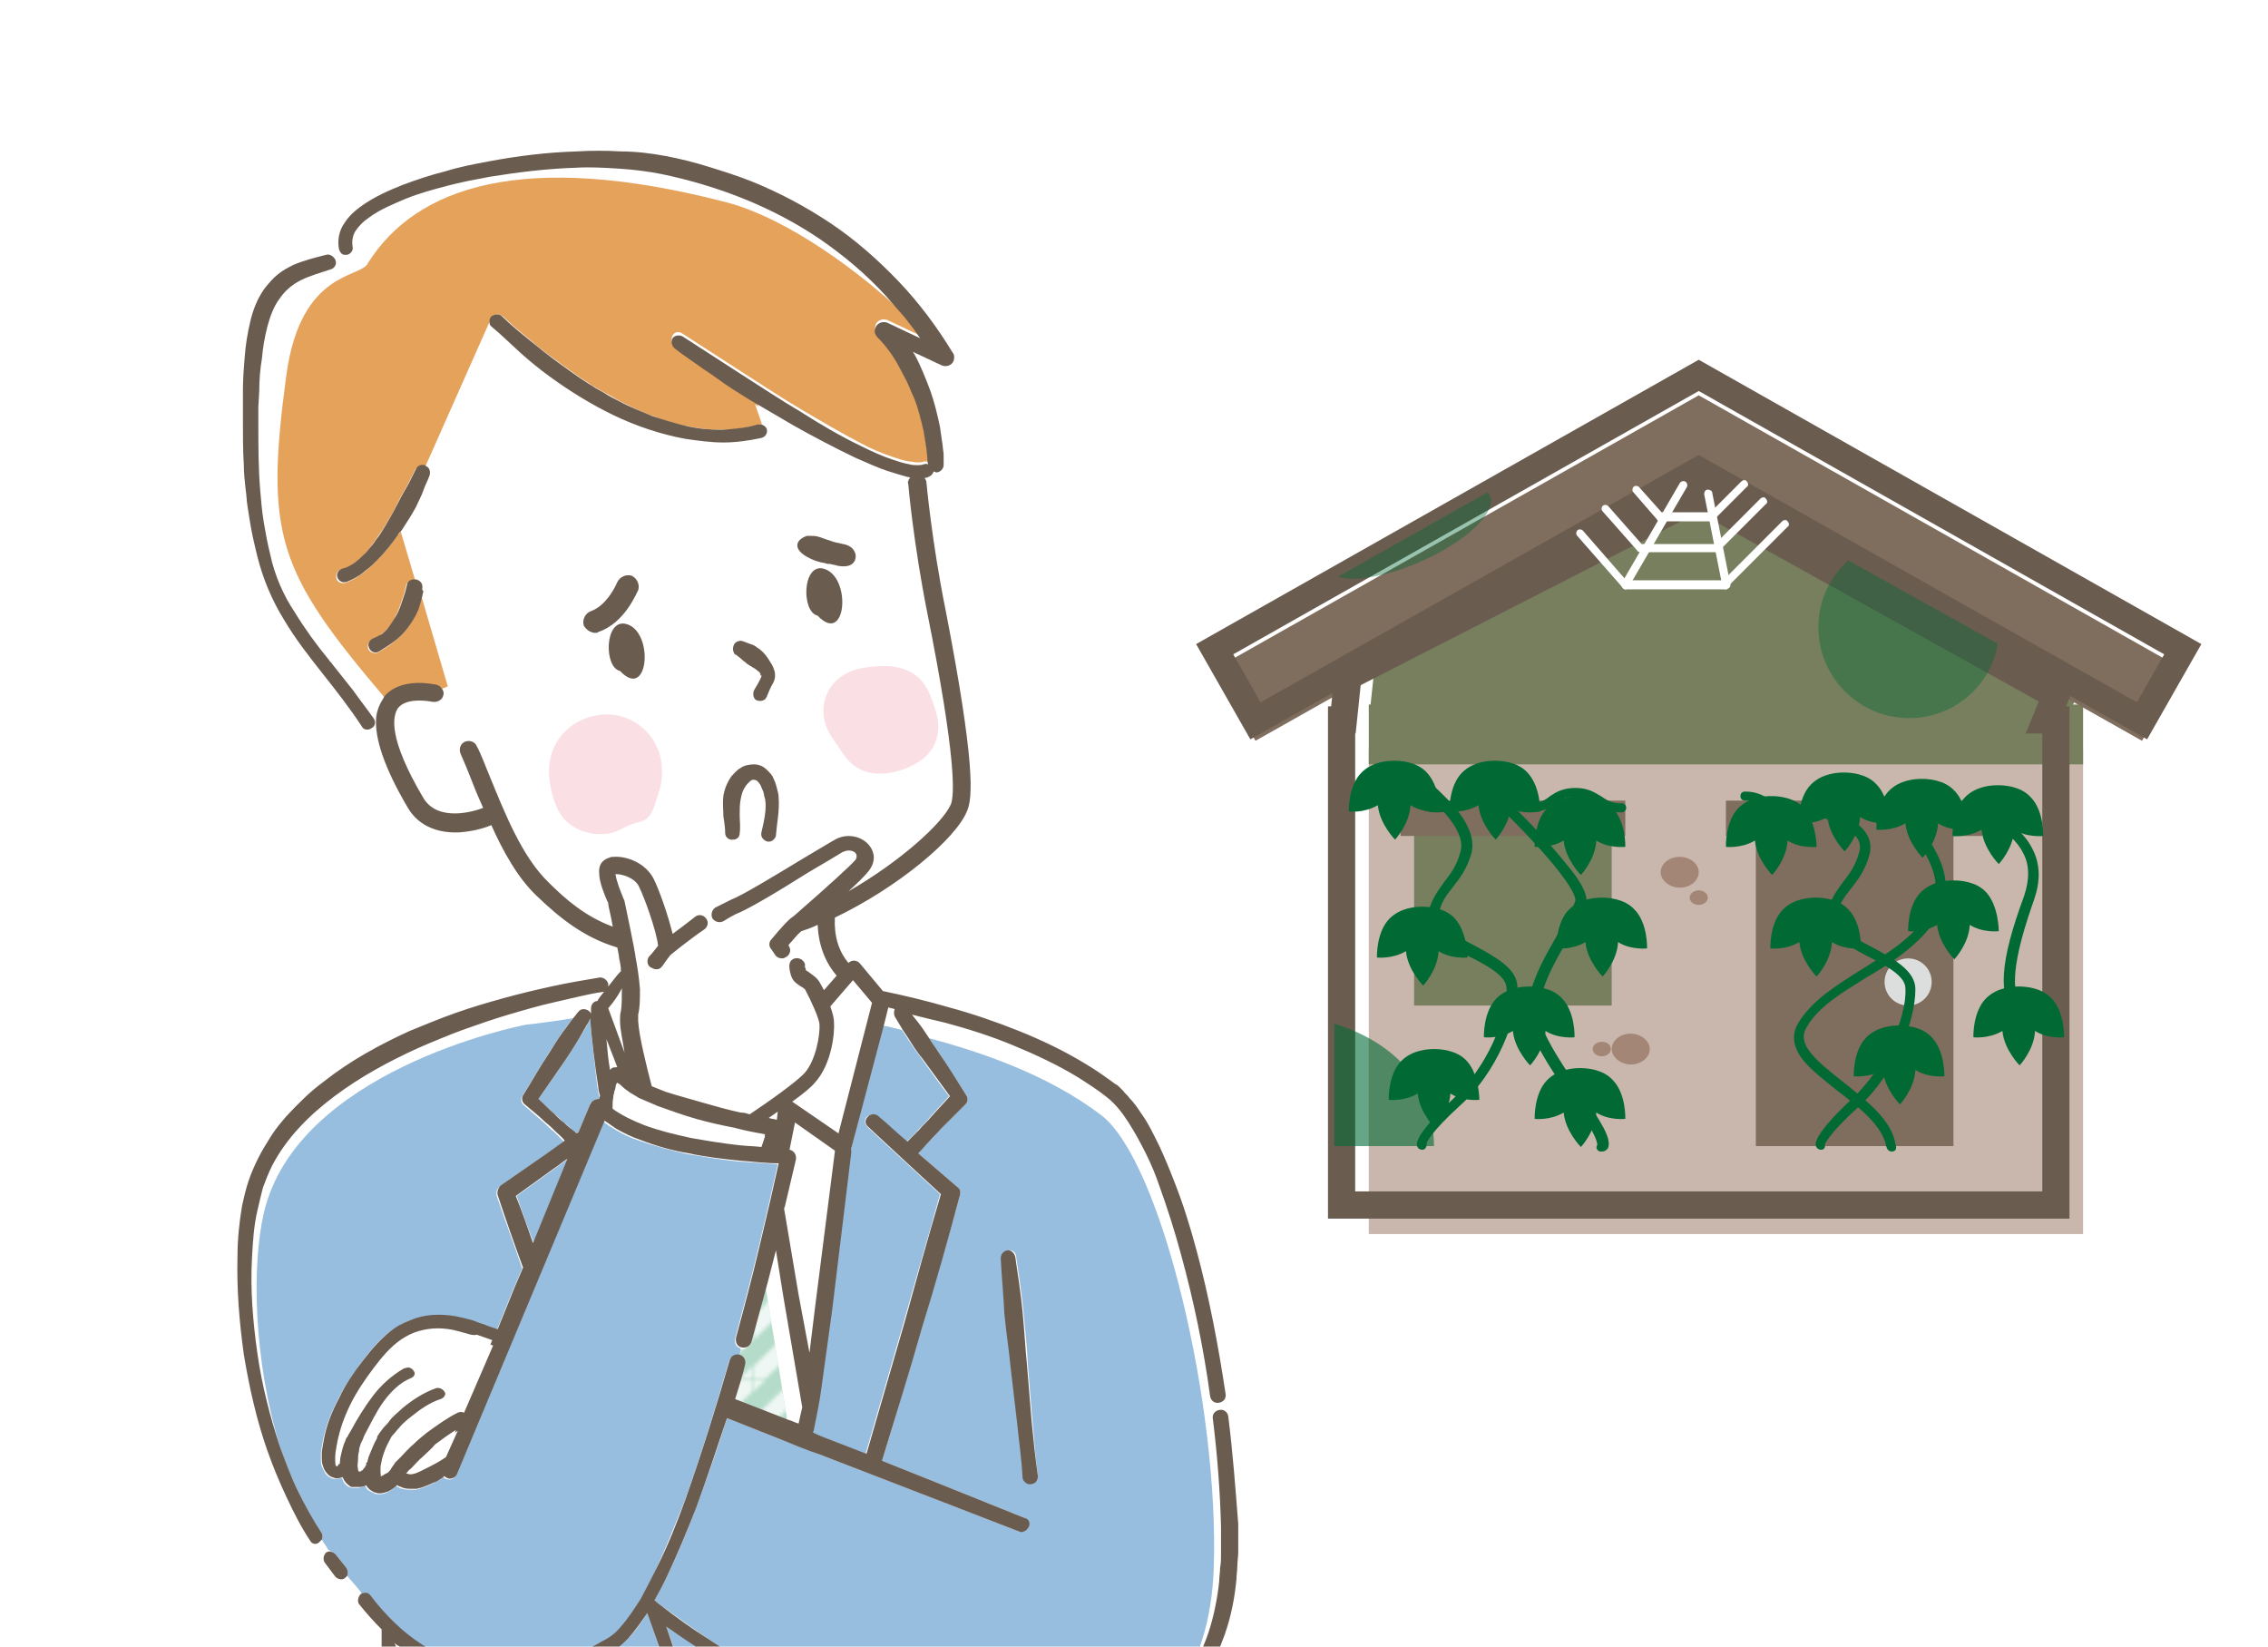 <?xml version="1.0" encoding="utf-8"?>
<!-- Generator: Adobe Illustrator 25.4.1, SVG Export Plug-In . SVG Version: 6.00 Build 0)  -->
<svg version="1.1" id="レイヤー_1" xmlns="http://www.w3.org/2000/svg" xmlns:xlink="http://www.w3.org/1999/xlink" x="0px"
	 y="0px" viewBox="0 0 250.2 181.6" style="enable-background:new 0 0 250.2 181.6;" xml:space="preserve">
<style type="text/css">
	.st0{fill:none;}
	.st1{fill:#FFFFFF;}
	.st2{fill:#97BDDF;}
	.st3{fill:#6B5C50;}
	.st4{fill:#E5A25A;}
	.st5{opacity:0.63;fill:#F7CCD6;}
	.st6{fill:#B5DCCB;}
	.st7{opacity:0.77;fill:url(#SVGID_1_);}
	.st8{fill:none;stroke:#FFFFFF;stroke-width:0;stroke-linecap:round;stroke-linejoin:round;}
	.st9{fill:#C9B7AD;}
	.st10{fill:#777F5E;}
	.st11{fill:#7F6D5D;}
	.st12{fill:none;stroke:#6B5C50;stroke-width:3;stroke-miterlimit:10;}
	.st13{fill:#DCDDDD;}
	.st14{fill:#006934;}
	.st15{fill:#A38676;}
	.st16{opacity:0.6;}
	.st17{opacity:0.4;}
</style>
<pattern  y="181.6" width="28.6" height="28.6" patternUnits="userSpaceOnUse" id="Unnamed_Pattern_3" viewBox="0 -28.6 28.6 28.6" style="overflow:visible;">
	<g>
		<rect x="0" y="-28.6" class="st0" width="28.6" height="28.6"/>
		<polygon class="st1" points="10.9,-28.6 17.7,-28.6 28.6,-17.7 28.6,-10.9 		"/>
		<polygon class="st1" points="0,-3.4 3.4,0 0,0 		"/>
		<polygon class="st1" points="0,-28.6 3.4,-28.6 28.6,-3.4 28.6,0 25.2,0 0,-25.2 		"/>
		<polygon class="st1" points="28.6,-25.2 25.2,-28.6 28.6,-28.6 		"/>
		<polygon class="st1" points="0,-10.9 0,-17.7 17.7,0 10.9,0 		"/>
	</g>
</pattern>
<g>
	<path class="st1" d="M29.1,133.9c3.6-15.6,27.7-20.7,29-20.8c1.1-0.1,3.9-0.5,4.5-0.6l0.6-0.1c0.1-0.2,0.3-0.4,0.5-0.6
		c0.2-0.3,0.7-0.4,1-0.2c0.2,0.1,0.3,0.2,0.4,0.4l0,0c0-0.2,0-0.4,0-0.6l0,0l0,0c0-0.4,0.3-0.8,0.7-0.8l0,0c0.3-0.4,0.5-0.7,0.8-1.1
		c-0.1,0-0.1,0.1-0.2,0.1l0,0c-0.9,0.1-1.7,0.3-2.6,0.5c-0.9,0.2-1.7,0.4-2.6,0.6c-1.7,0.4-3.5,0.9-5.2,1.4
		c-1.7,0.5-3.4,1.1-5.1,1.7c-1.7,0.6-3.3,1.3-4.9,2c-3.2,1.4-6.4,3.1-9.2,5.3c-2.8,2.1-5.3,4.7-6.9,7.7c-0.4,0.8-0.7,1.6-1,2.4
		c-0.3,0.8-0.5,1.7-0.6,2.5c-0.3,1.7-0.5,3.5-0.6,5.2c-0.1,3.5,0.1,7.1,0.6,10.6c0.5,3.5,1.4,7,2.5,10.3
		C27.9,149.9,27.8,139.5,29.1,133.9z"/>
	<path class="st1" d="M115.3,195.8l0.4,13.9h0.2l-0.5-13.9C115.5,195.8,115.4,195.8,115.3,195.8z"/>
	<path class="st1" d="M133.5,153.8L133.5,153.8c-0.8-5.3-1.8-10.5-3.2-15.6c-0.7-2.6-1.5-5.1-2.4-7.6c-0.5-1.2-1-2.5-1.5-3.6
		c-0.6-1.2-1.2-2.3-1.9-3.4c-0.7-1.1-1.5-2.1-2.4-2.8c-1-0.8-2.1-1.5-3.2-2.2c-2.2-1.3-4.6-2.5-7.1-3.5c-2.4-1-5-1.8-7.5-2.5
		c-1.2-0.3-2.4-0.6-3.7-0.9c0.4,0.6,0.9,1.2,1.3,1.7c0.2,0.3,0.4,0.6,0.6,0.9c5.6,1.5,13.1,4,19,8.5c6.7,5.1,13,32.2,12.4,49.9
		c-0.2,6-1.8,10.6-4.3,14c0.4-0.5,0.8-1,1.1-1.5c0.5-0.8,1-1.6,1.5-2.5c0.4-0.9,0.8-1.8,1.1-2.7c0.6-1.8,1-3.8,1.2-5.7
		c0-0.5,0.1-1,0.1-1.5c0-0.5,0.1-1,0.1-1.5c0-1,0-2,0-3c0-4-0.4-8-0.9-11.9l0,0c-0.1-0.5,0.3-0.9,0.7-1c0-0.3-0.1-0.6-0.1-0.9
		C134,154.6,133.5,154.3,133.5,153.8z"/>
	<path class="st1" d="M43.5,181.2l0,0.6c-0.3,9.3-0.6,18.6-1,27.9h0.6c0.4-8.8,0.7-18.9,1-28.1C43.9,181.5,43.7,181.4,43.5,181.2z"
		/>
	<path class="st1" d="M98.8,112.1c-0.1-0.3-0.1-0.6,0-0.8c-0.2-0.1-0.5-0.1-0.7-0.2l-0.5,2c0.6,0.1,1.4,0.3,2.2,0.5
		C99.4,113.1,99.1,112.6,98.8,112.1z"/>
	<path class="st2" d="M57,131.9c0.6,1.7,1.2,3.5,1.9,5.2l3.8-9.3c-0.5,0.3-0.9,0.7-1.4,1L57,131.9z"/>
	<path class="st2" d="M82,198.4c-0.7,0.1-1.3,0.4-1.7,0.9c-0.4,0.5-0.6,1.2-0.6,1.8c0.1,0.6,0.4,1.2,0.8,1.6
		c0.5,0.4,1.1,0.6,1.7,0.6c0.3,0,0.6-0.1,0.9-0.2c0.3-0.1,0.5-0.3,0.8-0.5c0.4-0.4,0.7-1.1,0.7-1.7l0,0c0-0.7-0.3-1.3-0.8-1.8
		C83.3,198.6,82.6,198.3,82,198.4z"/>
	<path class="st2" d="M111.3,195.9c-2.3-0.1-4.6-0.5-6.9-1c-2.2-0.5-4.5-1.2-6.6-2c-2.2-0.8-4.3-1.7-6.3-2.7l0,0
		c-0.4-0.2-0.5-0.6-0.3-1c0.2-0.4,0.6-0.5,1-0.3c2,1,4.1,1.9,6.2,2.7c2.1,0.8,4.2,1.5,6.4,2c2.2,0.5,4.4,0.9,6.6,1
		c2.2,0.1,4.4-0.1,6.6-0.6l0,0c0,0,0,0,0,0c0,0,0,0,0,0l0-0.1c0.4-0.1,0.8-0.2,1.1-0.3c0.9-0.3,1.9-0.6,2.7-1
		c0.9-0.4,1.8-0.8,2.6-1.3c0.8-0.5,1.6-1,2.4-1.6c0.8-0.6,1.5-1.2,2.1-2c0.2-0.2,0.4-0.5,0.7-0.8c2.5-3.4,4.1-8,4.3-14
		c0.6-17.7-5.7-44.7-12.4-49.9c-5.9-4.5-13.4-7-19-8.5c0.3,0.5,0.7,1,1,1.5c1,1.6,2.1,3.2,3.1,4.8l0,0c0.2,0.3,0.2,0.7-0.1,1
		c-0.9,0.9-1.8,1.8-2.7,2.7c-0.4,0.5-0.9,0.9-1.3,1.4c-0.4,0.4-0.8,0.8-1.2,1.3l4.3,3.7c0.3,0.2,0.4,0.6,0.3,0.9l0,0
		c-1.3,4.9-2.8,9.8-4.2,14.7c-1.5,4.9-2.9,9.8-4.4,14.6c0,0,0,0,0,0l7,2.8l8.7,3.5c0.4,0.2,0.6,0.6,0.5,1c-0.2,0.4-0.6,0.6-1.1,0.5
		l-8.8-3.4l-8.8-3.4l-4.4-1.7c-1.5-0.6-2.9-1.1-4.4-1.7l-5.8-2.3c-1,3.3-2.2,6.6-3.4,9.9c-1,2.5-2,5.1-3.2,7.5
		c-0.4,0.9-0.9,1.8-1.4,2.7c0.2,0.1,0.3,0.3,0.5,0.4c1.8,1.3,3.6,2.6,5.5,3.9c0.9,0.6,1.9,1.2,2.8,1.8c0.9,0.6,1.9,1.2,2.9,1.8
		c1.9,1.2,3.9,2.2,5.8,3.3l0,0c0.4,0.2,0.5,0.7,0.3,1c-0.2,0.4-0.7,0.5-1,0.3c-0.3-0.2-0.7-0.4-1-0.6l-0.2,0.6l-0.4,0.9c0,0,0,0,0,0
		c-0.2,0.4-0.7,0.5-1.1,0.3c-0.4-0.2-0.5-0.7-0.3-1.1l0,0c0.3-0.5,0.5-1,0.7-1.5c-1.2-0.6-2.3-1.3-3.4-1.9l-1.2,5.2l0,0
		c-0.1,0.3-0.3,0.6-0.7,0.6c-0.5,0.1-0.9-0.3-0.9-0.7l-1.1-7.5c-0.7-0.4-1.3-0.8-2-1.3c-1.3-0.9-2.6-1.7-3.9-2.6
		c1.3,3.6,2.6,7.2,3.9,10.8l0,0c0,0,0,0,0,0c0.1,0.4-0.1,0.9-0.5,1c-0.4,0.1-0.9-0.1-1-0.5c-1.5-4.3-3-8.5-4.5-12.8
		c-0.6,1-1.3,2-2.1,2.8c-0.5,0.5-1.1,1-1.7,1.4c-0.3,0.2-0.6,0.3-0.9,0.5c-0.3,0.2-0.6,0.3-0.9,0.5c-1.2,0.6-2.5,1.1-3.9,1.5
		c-1.3,0.4-2.7,0.7-4.1,0.8c-1.4,0.1-2.8,0.1-4.2,0c-1.4-0.2-2.8-0.5-4.1-0.9c-1.3-0.5-2.6-1.1-3.8-1.8c-0.5-0.3-1.1-0.7-1.6-1.1
		c-0.2,9.2-0.6,19.3-1,28.1h72.7l-0.4-13.9C114,196,112.6,196,111.3,195.9z M112.9,162.9c-0.1-2-0.3-4-0.6-6l-0.7-6
		c-0.2-2-0.5-4-0.7-6c-0.2-2-0.3-4-0.4-6.1c0-0.4,0.3-0.8,0.7-0.9c0.4-0.1,0.9,0.2,0.9,0.7c0.3,2,0.6,4,0.8,6c0.2,2,0.4,4,0.5,6
		l0.5,6.1c0.2,2,0.3,4,0.6,6c0,0,0,0.1,0,0.1c0,0.4-0.3,0.8-0.8,0.8C113.3,163.7,112.9,163.4,112.9,162.9z M86.1,202.4
		c-0.2,0.5-0.4,1-0.8,1.4c-0.7,0.9-1.8,1.4-2.9,1.5c-1.1,0.1-2.3-0.4-3.1-1.1c-0.8-0.8-1.3-1.9-1.4-3c0-1.1,0.4-2.2,1.1-3
		c0.7-0.8,1.8-1.3,2.9-1.3c1.1,0,2.1,0.3,2.9,1.1c0.8,0.7,1.3,1.7,1.4,2.8l0,0C86.3,201.3,86.2,201.8,86.1,202.4z"/>
	<path class="st2" d="M65.1,112C65.1,111.9,65.1,111.9,65.1,112L65.1,112C65.1,111.9,65.1,111.9,65.1,112z"/>
	<path class="st2" d="M65.1,112.3c0,0.1,0,0.2-0.1,0.3c-0.4,0.8-0.9,1.6-1.4,2.4c-0.5,0.8-1,1.6-1.5,2.3c-0.9,1.3-1.8,2.6-2.7,3.9
		c0.6,0.5,1.1,1.1,1.7,1.6c0.4,0.3,0.8,0.7,1.1,1c0.4,0.3,0.8,0.7,1.2,1c0,0,0.1,0,0.1,0.1c0,0,0.1,0.1,0.1,0.1
		c0.1,0,0.1-0.1,0.2-0.1l1.3-3.1c0-0.1,0.1-0.2,0.2-0.3c0.2-0.2,0.5-0.3,0.8-0.3c0-0.1,0-0.2,0-0.3c-0.1-0.3-0.1-0.6-0.2-1
		C65.6,117.4,65.3,114.9,65.1,112.3z"/>
	<path class="st2" d="M93.9,126.7C93.9,126.7,93.9,126.7,93.9,126.7l-0.1,0.5c-0.7,5.8-1.4,11.6-2.1,17.3c-0.4,2.9-0.8,5.8-1.2,8.7
		c-0.2,1.4-0.4,2.9-0.8,4.4c0,0.1-0.1,0.3-0.1,0.4c0.5,0.2,1,0.4,1.4,0.6l4.4,1.7l0.1,0c1.4-4.8,2.8-9.7,4.2-14.5
		c1.3-4.7,2.7-9.4,4-14.1l-3.8-3.5c-1.4-1.3-2.8-2.6-4.2-3.9c-0.3-0.3-0.4-0.8-0.1-1.1c0.3-0.3,0.8-0.4,1.2-0.1
		c1.1,0.9,2.1,1.9,3.2,2.8c0.4-0.4,0.9-0.8,1.3-1.3c0.5-0.5,0.9-0.9,1.3-1.4c0.7-0.8,1.4-1.5,2.1-2.3c-1-1.3-2-2.7-3-4.1
		c-0.6-0.8-1.1-1.5-1.6-2.3c-0.2-0.3-0.4-0.6-0.6-0.9c-0.8-0.2-1.5-0.4-2.2-0.5L93.9,126.7L93.9,126.7z"/>
	<path class="st3" d="M114.5,162.8C114.5,162.8,114.5,162.8,114.5,162.8c-0.3-2.1-0.5-4.1-0.7-6.1l-0.5-6.1c-0.2-2-0.3-4-0.5-6
		c-0.2-2-0.5-4-0.8-6c-0.1-0.4-0.5-0.8-0.9-0.7c-0.4,0.1-0.7,0.4-0.7,0.9c0.1,2,0.3,4,0.4,6.1c0.2,2,0.5,4,0.7,6l0.7,6
		c0.2,2,0.5,4,0.6,6c0,0.4,0.4,0.8,0.8,0.8C114.2,163.7,114.5,163.3,114.5,162.8z"/>
	<path class="st1" d="M89.8,144.2l2.2-17.3l0-0.1l-4.4-3.1l-0.6,3c0,0,0,0,0,0c0.5,0.1,0.8,0.6,0.7,1.1c-0.4,1.7-0.8,3.4-1.2,5.1
		c0,0.1-0.1,0.2-0.1,0.3l1.6,9.5l1,6.3C89.3,147.5,89.5,145.8,89.8,144.2z"/>
	<path class="st1" d="M66.8,114.6c0.1,1.1,0.3,2.3,0.4,3.4c0.1,0,0.1-0.1,0.2-0.1c0.2-0.1,0.4-0.1,0.6-0.1
		C67.6,116.7,67.2,115.7,66.8,114.6z"/>
	<path class="st1" d="M42.4,76.9C30.6,63,29.2,59,31.6,41.3c1.6-11.6,8.3-10.6,9-12.3c5.3-8.4,17.1-12.4,39.6-6.6
		c6.9,1.8,15,7.9,19.7,12.3c-0.7-0.8-1.4-1.6-2.1-2.4c-2.2-2.3-4.6-4.4-7.2-6.2c-5.2-3.6-11.3-5.9-17.5-7.2
		c-1.5-0.3-3.1-0.5-4.7-0.6c-1.6-0.1-3.2-0.1-4.8-0.1c-3.2,0.1-6.4,0.4-9.5,1c-1.6,0.3-3.1,0.6-4.7,1c-1.5,0.4-3.1,0.9-4.5,1.4
		c-1.5,0.6-2.9,1.2-4.1,2.1c-0.6,0.4-1.1,0.9-1.5,1.5c-0.4,0.6-0.5,1.1-0.3,1.7c0,0,0,0,0,0c0.1,0.4-0.2,0.9-0.6,0.9
		c-0.1,0-0.2,0-0.3,0c0,0.2,0,0.4,0,0.6c0,0-0.4,0-1.1,0.1c0,0,0.1,0.1,0.1,0.2c0.1,0.4-0.1,0.9-0.5,1l0,0c-1.2,0.4-2.3,0.7-3.3,1.2
		c-1,0.5-1.8,1.2-2.4,2.1c-0.6,0.9-1,1.9-1.3,3c-0.3,1.1-0.5,2.3-0.6,3.5c-0.1,1.2-0.2,2.4-0.3,3.6L28.5,45l0,1.8
		c0,2.4,0,4.8,0.2,7.3c0.1,1.2,0.2,2.4,0.4,3.6c0.2,1.2,0.4,2.4,0.7,3.5c0.6,2.3,1.5,4.5,2.7,6.6c1.1,1.9,2.4,3.6,3.8,5.3
		c1.5,1.9,3.2,3.9,5.2,6.1c0.1-0.8,0.3-1.5,0.8-2.1C42.3,77,42.3,76.9,42.4,76.9z"/>
	<path class="st1" d="M26.9,51.5c0,1.6,0.2,3,0.4,4.4c-0.1-0.6-0.1-1.2-0.2-1.8C27,53.3,26.9,52.4,26.9,51.5z"/>
	<path class="st4" d="M40.6,29c-0.7,1.7-7.4,0.7-9,12.3C29.2,59,30.6,63,42.4,76.9c1.8-2.2,5.5-1.3,5.7-1.3c0.2,0.1,0.4,0.2,0.6,0.4
		l0.7-0.3l-2.9-9.9c0,0,0,0,0,0c-0.1,0.4-0.1,0.7-0.3,1.1c-0.3,0.7-0.6,1.4-1,2c-0.4,0.6-0.9,1.2-1.5,1.7c-0.6,0.5-1.2,0.9-1.9,1.3
		c-0.1,0-0.1,0.1-0.2,0.1c-0.4,0.1-0.9-0.1-1-0.5c-0.1-0.4,0.1-0.9,0.5-1l0,0c0.1,0,0.3-0.1,0.4-0.2c0.1,0,0.1-0.1,0.2-0.1l0.2-0.1
		c0.1-0.1,0.2-0.2,0.4-0.3c0.1-0.1,0.2-0.2,0.3-0.3c0.4-0.4,0.8-0.9,1-1.5c0.3-0.5,0.5-1.1,0.7-1.7c0.1-0.3,0.2-0.6,0.3-0.9l0.1-0.4
		c0-0.1,0.1-0.3,0.1-0.4l0-0.1c0.1-0.3,0.4-0.5,0.8-0.5c0.1,0,0.1,0,0.2,0l-1.6-5.4c-0.1,0.2-0.2,0.3-0.4,0.5c-0.7,1-1.5,2-2.4,2.9
		c-0.5,0.4-0.9,0.9-1.5,1.3c-0.5,0.4-1.1,0.7-1.8,1l0,0c0,0-0.1,0-0.1,0c-0.4,0.1-0.9-0.2-0.9-0.6c-0.1-0.4,0.2-0.9,0.6-0.9
		c0.5-0.1,1-0.3,1.4-0.7c0.4-0.3,0.9-0.7,1.2-1.1c0.4-0.4,0.7-0.9,1.1-1.4c0.3-0.5,0.7-1,1-1.5c0.6-1,1.2-2,1.7-3.1l0.9-1.6l0.8-1.6
		l0,0c0.2-0.3,0.6-0.5,1-0.4c0,0,0.1,0,0.1,0.1l7.1-16c0,0,0.1,0.1,0.1,0.1c0-0.2,0-0.5,0.2-0.7c0.3-0.3,0.8-0.3,1.2,0l0,0
		c0.9,0.9,2,1.8,3,2.6c1,0.9,2.1,1.7,3.2,2.5c1.1,0.8,2.2,1.6,3.3,2.3c0.3,0.2,0.6,0.4,0.8,0.5l0.9,0.5c0.6,0.3,1.2,0.7,1.8,1
		c1.2,0.6,2.4,1.2,3.6,1.6c1.2,0.5,2.5,0.9,3.8,1.1c1.3,0.3,2.6,0.4,3.9,0.4c1.3,0,2.6-0.2,3.9-0.6l0,0c0,0,0,0,0.1,0
		c0.2,0,0.4,0,0.5,0.1c-0.2-0.8-0.5-1.9-0.9-2.7c-0.9-0.5-1.7-1.1-2.6-1.6c-1.1-0.7-2.2-1.4-3.2-2.2c-1.1-0.7-2.1-1.5-3.2-2.3
		c-0.3-0.3-0.4-0.7-0.2-1.1c0.2-0.4,0.7-0.5,1.1-0.2l0,0l6.5,4.2c2.2,1.4,4.3,2.8,6.5,4.1c2.2,1.3,4.4,2.6,6.7,3.8
		c1.1,0.6,2.3,1.1,3.5,1.5c0.6,0.2,1.2,0.4,1.8,0.5c0.3,0,0.6,0.1,0.9,0.1c0.3,0,0.5,0,0.7-0.1c0,0,0.1,0,0.1,0c0.1,0,0.3,0,0.4,0
		c0-0.2,0-0.5-0.1-0.7c0-0.3-0.1-0.7-0.1-1c-0.1-0.7-0.2-1.3-0.3-1.9c-0.3-1.3-0.6-2.6-1.1-3.8c-0.2-0.6-0.5-1.2-0.8-1.8
		c-0.3-0.6-0.6-1.2-0.9-1.7c-0.7-1.1-1.4-2.1-2.3-3.1l0,0c-0.3-0.3-0.3-0.7-0.2-1.1c0.2-0.5,0.8-0.7,1.3-0.5l3.6,1.7
		c-0.6-0.8-1.1-1.6-1.7-2.3C95.1,30.2,87,24.1,80.1,22.3C57.7,16.5,45.9,20.6,40.6,29z"/>
	<path class="st3" d="M29.8,61.1c-0.3-1.2-0.5-2.3-0.7-3.5c-0.2-1.2-0.3-2.4-0.4-3.6c-0.2-2.4-0.2-4.8-0.2-7.3l0-1.8l0.1-1.8
		c0-1.2,0.1-2.4,0.3-3.6c0.1-1.2,0.3-2.3,0.6-3.5c0.3-1.1,0.7-2.2,1.3-3c0.6-0.9,1.4-1.6,2.4-2.1c1-0.5,2.1-0.8,3.3-1.2l0,0
		c0.4-0.1,0.7-0.6,0.5-1c0-0.1,0-0.1-0.1-0.2c-0.2-0.3-0.6-0.5-0.9-0.4c-1.2,0.3-2.4,0.6-3.6,1.1c-0.6,0.3-1.2,0.6-1.8,1.1
		c-0.5,0.4-1,1-1.4,1.5c-0.8,1.1-1.3,2.4-1.6,3.7c-0.3,1.3-0.5,2.5-0.6,3.8c-0.1,1.2-0.2,2.5-0.2,3.7l0,1.8l0,1.8
		c0,1.6,0,3.1,0.1,4.7c0,0.9,0.1,1.8,0.2,2.7c0.1,0.6,0.1,1.2,0.2,1.8c0.1,0.6,0.2,1.3,0.3,1.9c0.2,1.2,0.5,2.5,0.8,3.7
		c0.6,2.4,1.6,4.8,2.9,6.9c1.3,2.2,2.8,4.1,4.3,6c1.5,1.9,3,3.8,4.3,5.8l0,0c0.2,0.4,0.7,0.5,1.1,0.2c0.4-0.2,0.5-0.7,0.2-1.1
		c0,0,0,0,0,0c-0.7-1-1.5-2-2.2-3c-0.8-1-1.5-1.9-2.3-2.9c-0.1-0.2-0.3-0.3-0.4-0.5c-1.4-1.7-2.7-3.5-3.8-5.3
		C31.3,65.7,30.3,63.5,29.8,61.1z"/>
	<path class="st1" d="M84.8,47.5c0.1,0.4-0.2,0.9-0.6,0.9c-1.4,0.3-2.8,0.4-4.2,0.5c-1.4,0-2.8-0.1-4.2-0.4
		c-2.8-0.5-5.4-1.4-7.9-2.6c-2.5-1.2-4.9-2.7-7.1-4.3c-1.1-0.8-2.2-1.7-3.2-2.6c-1-0.9-2-1.9-3-2.9c-0.1-0.1-0.2-0.3-0.2-0.4
		c0-0.1-0.1-0.1-0.1-0.1l-7.1,16c0.3,0.2,0.5,0.6,0.4,1c-0.2,0.6-0.4,1.2-0.7,1.7c-0.2,0.6-0.5,1.1-0.8,1.7c-0.5,0.9-1,1.8-1.6,2.6
		l1.6,5.4c0.4,0.1,0.7,0.4,0.7,0.8c0,0.2,0,0.4,0,0.6c0,0.2,0,0.3-0.1,0.5l2.9,9.9L48.6,76c0.2,0.2,0.2,0.5,0.2,0.8
		c-0.1,0.5-0.7,0.9-1.2,0.7c0,0-2.8-0.6-3.8,0.7c-0.6,0.8-1.1,3.2,2.8,9.9c1.6,2.8,5.6,1.5,6.6,1.1c-0.4-0.9-0.7-1.7-1.1-2.6
		c-0.5-1.3-1-2.5-1.4-3.4c-0.2-0.5,0-1.1,0.5-1.3c0.5-0.2,1.1,0,1.3,0.5c0.5,1,0.9,2.1,1.5,3.5c1.6,3.9,3.5,8.7,6.4,11.5
		c1.9,1.9,4.1,3.8,7.1,4.9c-0.2-1.2-0.5-2.2-0.5-2.5c0-0.1-0.1-0.2-0.1-0.3c-0.3-0.7-0.9-2.1-0.9-3.1c-0.1-1.4,0.9-1.7,1.1-1.7
		c0.2,0,0.3-0.1,0.5-0.1c1.5-0.1,3.5,0.7,4.4,2.4c0.6,1.1,1.7,4,2.1,6.1c0.7-0.5,1.6-1.2,2.5-1.9c0.4-0.3,1-0.2,1.2,0.2
		c0.3,0.4,0.2,1-0.2,1.2c-1.9,1.3-3.7,2.8-3.7,2.8c0,0-0.1,0.1-0.1,0.1c-0.3,0.4-0.7,0.8-0.8,1.1c-0.2,0.2-0.4,0.4-0.7,0.4
		c-0.2,0-0.4,0-0.6-0.2c-0.4-0.3-0.5-0.8-0.2-1.2c0.2-0.3,0.6-0.8,1-1.2c-0.2-1.7-1.5-5.3-2.1-6.5c-0.5-0.9-1.7-1.5-2.6-1.4
		c0.1,0.7,0.6,1.9,0.8,2.5c0.1,0.3,0.2,0.4,0.2,0.5c0.1,0.4,1.1,5.2,1.2,6l0,0.1c0.2,0.9,0.4,2.2,0.5,3.6c0.1,1.1,0,2-0.2,2.8
		c0,0.1,0,0.3,0,0.7c0.1,1.7,0.9,4.9,1.5,7.2c0.5,0.2,1,0.4,1.5,0.6c0.7,0.2,1.4,0.4,2,0.6c0.7,0.2,1.4,0.4,2.1,0.6
		c1.4,0.4,2.8,0.7,4.2,1.1c0.3,0.1,0.6,0.2,1,0.2c2.1-1.4,5.2-3.5,6.1-4.6c1.3-1.4,1.7-4.2,1.6-5.4c0-0.7-0.8-2.4-1.6-3.8
		c-0.1-0.1-0.5-0.3-0.6-0.4c-0.1-0.1-0.3-0.2-0.4-0.3c-0.6-0.4-0.7-1-0.7-1.5l0-0.1c-0.1-0.5,0.1-1,0.6-1.1c0.5-0.2,1,0.1,1.1,0.6
		c0,0.1,0,0.1,0,0.2c0,0.1,0,0.1,0,0.2c0,0.1,0,0.3,0.1,0.3c0.1,0,0.2,0.1,0.3,0.2c0.5,0.3,1,0.6,1.2,1.1c0.1,0.1,0.3,0.5,0.5,0.9
		l0,0l1.4-1.6c-1.3-1.5-2-3.4-2.1-5.6c-0.6,0.2-1.2,0.5-1.8,0.7c-0.4,0.4-1,1-1.4,1.5c0,0,0,0,0,0.1c0.3,0.4,0.2,1-0.2,1.2
		c-0.1,0.1-0.3,0.2-0.5,0.2c-0.3,0-0.6-0.1-0.8-0.4c-0.2-0.3-0.4-0.6-0.4-0.6c-0.3-0.3-0.3-0.8,0-1.1c0-0.1,1.2-1.5,2.1-2.3l0.4-0.3
		c3.9-3.4,6.2-5.4,6.8-6.2c0.1-0.1,0.2-0.2,0.1-0.4c0-0.3-0.4-0.6-0.9-0.6c-0.2,0-0.5,0.1-0.7,0.2c-0.4,0.2-2.1,1.2-3.7,2.2
		c-3.9,2.3-6.9,4.2-8,4.6c-0.2,0.1-0.6,0.3-1.4,0.8c-0.4,0.3-1,0.1-1.2-0.3c-0.3-0.4-0.1-1,0.3-1.2c0.8-0.5,1.4-0.8,1.8-0.9
		c1-0.4,4.9-2.7,7.7-4.4c2.2-1.3,3.5-2.1,3.9-2.3c0.4-0.2,0.9-0.3,1.3-0.3c1.5-0.1,2.8,0.9,2.8,2.3c0,0.6-0.2,1.1-0.6,1.6
		c-0.4,0.4-1.2,1.2-2.2,2.2c5.7-3.2,10.5-7.4,11.3-9.6c0.4-1,0.6-5-2.6-21.1c-1.5-7.5-2.1-14.2-2.1-14.2c0-0.3,0.1-0.5,0.2-0.7
		c-0.1,0-0.2,0-0.3-0.1c-0.7-0.1-1.3-0.3-2-0.6c-1.3-0.4-2.5-1-3.7-1.5c-2.4-1.1-4.7-2.3-6.9-3.6c-1.4-0.8-2.7-1.6-4.1-2.4
		c0.3,0.9,0.7,1.9,0.9,2.7C84.6,47,84.7,47.2,84.8,47.5z M65.3,67.4c1.9-0.6,2.8-3.1,2.9-3.2c0.2-0.6,0.9-1,1.6-0.7
		c0.6,0.2,1,0.9,0.7,1.6c-0.1,0.1-1.4,3.6-4.4,4.6c-0.1,0-0.2,0.1-0.3,0.1c-0.5,0-1-0.3-1.2-0.8C64.3,68.3,64.6,67.6,65.3,67.4z
		 M68.4,74c-1.7-0.4-1.6-5.7,0.6-5.2C72.2,69.5,71.6,77.4,68.4,74z M72.8,87.3c-0.3,0.8-0.5,1.9-1,2.6c-0.6,0.8-1.2,0.7-2,1
		c-0.8,0.3-1.5,0.8-2.4,1c-1.7,0.3-3.6-0.1-4.8-1.3c-1.2-1.1-1.8-3.1-1.9-4.7c-0.4-3.8,2.2-6.8,6-7.1c3.2-0.2,6.2,2.4,6.5,5.6
		C73.2,85.4,73.1,86.4,72.8,87.3z M90.2,67.9c-1.7-0.4-1.6-5.7,0.6-5.2C94,63.5,93.4,71.3,90.2,67.9z M94.9,73.7
		c3.4-0.7,6.4-0.3,7.7,3.2c0.6,1.6,1.2,3.2,0.5,4.9c-0.6,1.5-1.9,2.5-3.4,3c-1.6,0.6-3.5,0.8-5,0c-1.5-0.8-2-2.1-2.9-3.3
		C89.7,78.5,91,74.5,94.9,73.7z M89,59.1l0.2-0.1l0.2,0c0.3,0,0.6,0.1,0.9,0.1c0.4,0.1,0.8,0.2,1.2,0.4c0.5,0.2,1.1,0.3,1.5,0.4
		l0.1,0c0.6,0.1,1.1,0.5,1.3,0.9c0.2,0.5,0.1,1-0.3,1.3c-0.4,0.3-1,0.4-1.6,0.2l0,0c-0.3-0.1-0.5-0.1-0.8-0.2
		c-0.2,0-0.4-0.1-0.6-0.1c-0.9-0.2-2.7-0.8-3-1.8C87.9,60.1,87.9,59.5,89,59.1z M85.9,88.1c0.1,1.5-0.2,2.8-0.3,4.1c0,0,0,0.1,0,0.1
		c-0.1,0.4-0.5,0.7-1,0.6c-0.4-0.1-0.7-0.5-0.6-1l0,0c0.3-1.3,0.5-2.5,0.4-3.7c0-0.3-0.1-0.6-0.2-0.8c-0.1-0.3-0.2-0.5-0.3-0.7
		c-0.1-0.2-0.3-0.4-0.4-0.5C83.3,86,83.2,86,83.1,86c-0.1,0-0.2,0.1-0.4,0.2c-0.1,0.1-0.3,0.3-0.4,0.5c-0.3,0.4-0.4,0.9-0.5,1.4
		c-0.1,0.5-0.1,1.1-0.1,1.7c0,0.6,0.1,1.3,0,2c0,0.4-0.3,0.7-0.7,0.7c-0.4,0-0.8-0.3-0.9-0.7l0,0c0-0.6-0.1-1.2-0.2-1.9
		c-0.1-0.7-0.1-1.4,0-2.2c0.1-0.8,0.4-1.5,0.9-2.2c0.2-0.3,0.6-0.7,1-0.9c0.4-0.2,0.9-0.4,1.5-0.4c0.5,0,1,0.3,1.4,0.6
		c0.3,0.3,0.6,0.7,0.7,1c0.2,0.4,0.3,0.7,0.4,1.1C85.8,87.3,85.8,87.7,85.9,88.1z M85.4,73.7c0.1,0.2,0.1,0.4,0.1,0.7
		c0,0.2-0.1,0.5-0.2,0.7c-0.2,0.5-0.5,1-0.7,1.5c0,0.1-0.1,0.1-0.1,0.2c-0.2,0.4-0.7,0.5-1.1,0.2c-0.4-0.2-0.5-0.7-0.2-1.1
		c0.3-0.5,0.5-1,0.8-1.5c0,0,0,0,0-0.1c0,0,0,0,0,0c0,0,0-0.1-0.1-0.1c-0.1-0.1-0.2-0.3-0.3-0.4c-0.3-0.3-0.7-0.6-1.2-0.8
		c-0.2-0.1-0.4-0.3-0.6-0.5c-0.2-0.2-0.4-0.3-0.6-0.5l-0.1,0c-0.2-0.2-0.3-0.5-0.2-0.9c0.1-0.4,0.6-0.7,1-0.6
		c0.3,0.1,0.6,0.2,0.8,0.3c0.3,0.1,0.5,0.3,0.8,0.4c0.5,0.4,0.9,0.8,1.4,1.3C85.1,73,85.3,73.3,85.4,73.7z"/>
	<path class="st3" d="M57.4,38.9c1,0.9,2.1,1.8,3.2,2.6c2.2,1.6,4.6,3.1,7.1,4.3c2.5,1.2,5.2,2.1,7.9,2.6c1.4,0.2,2.8,0.4,4.2,0.4
		c1.4,0,2.8-0.2,4.2-0.5c0.4-0.1,0.7-0.5,0.6-0.9c0-0.2-0.2-0.4-0.4-0.5c-0.2-0.1-0.3-0.1-0.5-0.1c0,0,0,0-0.1,0l0,0
		c-1.2,0.4-2.6,0.5-3.9,0.6c-1.3,0-2.6-0.1-3.9-0.4c-1.3-0.3-2.6-0.7-3.8-1.1c-1.2-0.5-2.5-1-3.6-1.6c-0.6-0.3-1.2-0.6-1.8-1
		l-0.9-0.5c-0.3-0.2-0.6-0.4-0.8-0.5c-1.1-0.7-2.2-1.5-3.3-2.3c-1.1-0.8-2.1-1.6-3.2-2.5c-1-0.8-2.1-1.7-3-2.6l0,0
		c-0.3-0.3-0.8-0.3-1.2,0c-0.2,0.2-0.2,0.4-0.2,0.7c0,0.2,0.1,0.3,0.2,0.4C55.4,37,56.4,38,57.4,38.9z"/>
	<path class="st3" d="M46.7,54.1c0.2-0.6,0.5-1.1,0.7-1.7c0.1-0.4,0-0.8-0.4-1c0,0-0.1,0-0.1-0.1c-0.4-0.1-0.8,0-1,0.4l0,0l-0.8,1.6
		l-0.9,1.6c-0.5,1-1.1,2.1-1.7,3.1c-0.3,0.5-0.6,1-1,1.5c-0.3,0.5-0.7,0.9-1.1,1.4c-0.4,0.4-0.8,0.8-1.2,1.1
		c-0.4,0.3-0.9,0.6-1.4,0.7c-0.4,0.1-0.7,0.5-0.6,0.9c0.1,0.4,0.5,0.7,0.9,0.6c0.1,0,0.1,0,0.1,0l0,0c0.7-0.3,1.3-0.6,1.8-1
		c0.5-0.4,1-0.8,1.5-1.3c0.9-0.9,1.7-1.9,2.4-2.9c0.1-0.2,0.2-0.3,0.4-0.5c0.6-0.9,1.1-1.7,1.6-2.6C46.2,55.2,46.5,54.7,46.7,54.1z"
		/>
	<path class="st3" d="M46.6,64.7c0-0.4-0.3-0.7-0.7-0.8c-0.1,0-0.1,0-0.2,0c-0.4,0-0.7,0.2-0.8,0.5l0,0.1c0,0.1-0.1,0.3-0.1,0.4
		l-0.1,0.4c-0.1,0.3-0.2,0.6-0.3,0.9c-0.2,0.6-0.4,1.2-0.7,1.7c-0.3,0.5-0.6,1-1,1.5c-0.1,0.1-0.2,0.2-0.3,0.3
		c-0.1,0.1-0.2,0.2-0.4,0.3l-0.2,0.1c-0.1,0-0.1,0.1-0.2,0.1c-0.1,0.1-0.3,0.1-0.4,0.2l0,0c-0.4,0.1-0.7,0.6-0.5,1
		c0.1,0.4,0.6,0.7,1,0.5c0.1,0,0.1-0.1,0.2-0.1c0.6-0.4,1.3-0.8,1.9-1.3c0.6-0.5,1.1-1.1,1.5-1.7c0.4-0.6,0.8-1.3,1-2
		c0.1-0.3,0.2-0.7,0.3-1.1c0,0,0,0,0,0c0-0.2,0.1-0.3,0.1-0.5C46.5,65,46.6,64.9,46.6,64.7z"/>
	<path class="st3" d="M69,68.8c-2.3-0.5-2.4,4.8-0.6,5.2C71.6,77.4,72.2,69.5,69,68.8z"/>
	<path class="st3" d="M90.8,62.7c-2.3-0.5-2.4,4.8-0.6,5.2C93.4,71.3,94,63.5,90.8,62.7z"/>
	<path class="st3" d="M91,62.1c0.2,0.1,0.4,0.1,0.6,0.1c0.3,0.1,0.6,0.1,0.8,0.2l0,0c0.6,0.1,1.2,0.1,1.6-0.2
		c0.4-0.3,0.5-0.9,0.3-1.3c-0.2-0.5-0.7-0.8-1.3-0.9L93,60c-0.5-0.1-1-0.2-1.5-0.4c-0.4-0.1-0.8-0.3-1.2-0.4
		c-0.3-0.1-0.6-0.1-0.9-0.1l-0.2,0L89,59.1c-1.1,0.4-1.1,1-1,1.3C88.3,61.3,90.1,62,91,62.1z"/>
	<path class="st1" d="M66.6,78.8c-3.8,0.3-6.4,3.2-6,7.1c0.2,1.6,0.7,3.6,1.9,4.7c1.3,1.2,3.2,1.6,4.8,1.3c0.9-0.2,1.6-0.7,2.4-1
		c0.8-0.3,1.4-0.2,2-1c0.5-0.7,0.7-1.8,1-2.6c0.3-0.9,0.4-1.9,0.3-2.8C72.8,81.2,69.9,78.6,66.6,78.8z"/>
	<path class="st5" d="M66.6,78.8c-3.8,0.3-6.4,3.2-6,7.1c0.2,1.6,0.7,3.6,1.9,4.7c1.3,1.2,3.2,1.6,4.8,1.3c0.9-0.2,1.6-0.7,2.4-1
		c0.8-0.3,1.4-0.2,2-1c0.5-0.7,0.7-1.8,1-2.6c0.3-0.9,0.4-1.9,0.3-2.8C72.8,81.2,69.9,78.6,66.6,78.8z"/>
	<path class="st1" d="M91.9,81.5c0.9,1.2,1.4,2.5,2.9,3.3c1.5,0.8,3.4,0.6,5,0c1.5-0.6,2.9-1.5,3.4-3c0.7-1.8,0.1-3.3-0.5-4.9
		c-1.3-3.5-4.3-3.8-7.7-3.2C91,74.5,89.7,78.5,91.9,81.5z"/>
	<path class="st5" d="M91.9,81.5c0.9,1.2,1.4,2.5,2.9,3.3c1.5,0.8,3.4,0.6,5,0c1.5-0.6,2.9-1.5,3.4-3c0.7-1.8,0.1-3.3-0.5-4.9
		c-1.3-3.5-4.3-3.8-7.7-3.2C91,74.5,89.7,78.5,91.9,81.5z"/>
	<path class="st3" d="M83.5,71.4c-0.2-0.2-0.5-0.3-0.8-0.4c-0.3-0.1-0.5-0.2-0.8-0.3c-0.4-0.1-0.9,0.1-1,0.6c-0.1,0.3,0,0.7,0.2,0.9
		l0.1,0c0.2,0.2,0.4,0.3,0.6,0.5c0.2,0.2,0.4,0.3,0.6,0.5c0.4,0.3,0.9,0.5,1.2,0.8c0.2,0.1,0.3,0.3,0.3,0.4c0,0.1,0,0.1,0.1,0.1
		c0,0,0,0,0,0c0,0,0,0,0,0.1c-0.2,0.5-0.5,1-0.8,1.5c-0.2,0.4-0.1,0.9,0.2,1.1c0.4,0.2,0.9,0.1,1.1-0.2c0-0.1,0.1-0.1,0.1-0.2
		c0.2-0.5,0.4-1,0.7-1.5c0.1-0.2,0.2-0.5,0.2-0.7c0-0.3,0-0.5-0.1-0.7c-0.1-0.4-0.3-0.7-0.5-1C84.5,72.2,84,71.7,83.5,71.4z"/>
	<path class="st1" d="M81.7,184.8c-0.2-0.1-0.4-0.2-0.5-0.3l0.2,1.7L81.7,184.8z"/>
	<path class="st1" d="M85.7,123.5l0.2-0.9c-0.4,0.2-0.7,0.5-1,0.7C85.1,123.4,85.4,123.5,85.7,123.5z"/>
	<path class="st1" d="M86.7,156.8c0.4,0.1,0.7,0.3,1.1,0.4l0.4-1.8l-2.1-12.3l-0.8-5c-0.3,1.2-0.6,2.3-0.9,3.5l2.4,14.7L86.7,156.8z
		"/>
	<path class="st6" d="M81.3,149.6c0.5,0.1,0.7,0.6,0.6,1.1c-0.4,1.3-0.7,2.5-1.1,3.8l5.9,2.3c0,0,0,0,0,0l0.1-0.5l-2.4-14.7
		c-0.6,2.2-1.2,4.4-1.8,6.6c-0.1,0.5-0.6,0.7-1.1,0.6c0,0,0,0,0,0C81.5,149.1,81.4,149.4,81.3,149.6
		C81.3,149.6,81.3,149.6,81.3,149.6z"/>
	
		<pattern  id="SVGID_1_" xlink:href="#Unnamed_Pattern_3" patternTransform="matrix(-0.394 -4.931443e-03 -4.931443e-03 0.394 -10758.758 -5597.427)">
	</pattern>
	<path class="st7" d="M81.3,149.6c0.5,0.1,0.7,0.6,0.6,1.1c-0.4,1.3-0.7,2.5-1.1,3.8l5.9,2.3c0,0,0,0,0,0l0.1-0.5l-2.4-14.7
		c-0.6,2.2-1.2,4.4-1.8,6.6c-0.1,0.5-0.6,0.7-1.1,0.6c0,0,0,0,0,0C81.5,149.1,81.4,149.4,81.3,149.6
		C81.3,149.6,81.3,149.6,81.3,149.6z"/>
	<path class="st1" d="M68.4,112.6c0-0.5,0-0.8,0.1-1.1c0.1-0.6,0.2-1.4,0.1-2.3c0-0.1,0-0.1,0-0.2c-0.5,0.8-1,1.5-1.5,2.2
		c0.6,1.6,1.2,3.3,1.8,4.9C68.7,114.8,68.5,113.5,68.4,112.6z"/>
	<path class="st1" d="M96.2,110.6l-2.1-2.5l-1.9,2.2l-0.6,0.7c0.2,0.6,0.4,1.2,0.4,1.7c0.1,1.1-0.2,4.6-2.1,6.7
		c-0.5,0.5-1.4,1.3-2.5,2.1l5.1,3.5L96.2,110.6z"/>
	<path class="st1" d="M39.5,175.2c-0.4-0.4-0.8-0.9-1.2-1.4c0,0.1-0.1,0.2-0.2,0.2c0.6,0.6,1.1,1.3,1.7,1.8c0,0,0.1,0,0.1,0
		C39.8,175.6,39.6,175.4,39.5,175.2z"/>
	<path class="st1" d="M35.5,170c-0.1,0.1-0.1,0.2-0.3,0.3c0.2,0.3,0.4,0.6,0.6,0.9c0.1-0.1,0.2-0.1,0.3-0.1
		C36,170.8,35.8,170.4,35.5,170z"/>
	<path class="st2" d="M37,171.4c0.4,0.5,0.8,1,1.2,1.5c0,0,0,0,0,0c0.2,0.3,0.2,0.6,0.1,0.9c0.4,0.5,0.8,0.9,1.2,1.4
		c0.2,0.2,0.3,0.4,0.5,0.7c0.3-0.1,0.6,0,0.8,0.3l0,0c1.6,2.1,3.5,4,5.7,5.4c2.2,1.4,4.7,2.3,7.3,2.6c1.3,0.1,2.6,0.1,3.9,0
		c1.3-0.1,2.6-0.4,3.8-0.8c1.2-0.4,2.5-0.9,3.6-1.5c0.3-0.1,0.6-0.3,0.9-0.5c0.3-0.2,0.6-0.3,0.9-0.5c0.5-0.3,1-0.7,1.4-1.2
		c0.9-0.9,1.6-2,2.3-3.2c0.7-1.1,1.3-2.3,1.8-3.5c1.1-2.4,2.1-4.9,3.1-7.4c1.8-5,3.4-10.2,4.9-15.4l0,0l0,0c0.1-0.5,0.6-0.7,1.1-0.6
		c0.1-0.3,0.2-0.6,0.2-0.9c-0.5-0.1-0.7-0.6-0.6-1.1l0,0c0.9-3.4,1.8-6.7,2.6-10.1c0.4-1.7,0.8-3.4,1.2-5.1c0.3-1.3,0.6-2.7,0.9-4
		c-1.5-0.1-2.9-0.2-4.4-0.3c-1.8-0.2-3.7-0.5-5.5-0.8c-1.8-0.4-3.7-0.9-5.4-1.5c-0.9-0.3-1.8-0.7-2.6-1.2c-0.5-0.3-0.9-0.5-1.3-0.9
		l-7.9,18.9l-8.4,20.1c-0.2,0.4-0.6,0.6-1.1,0.4c-0.1,0-0.2-0.1-0.3-0.2l-0.2,0.2c-0.3,0.2-0.6,0.3-0.9,0.5
		c-0.5,0.2-0.9,0.4-1.5,0.6c-0.1,0-0.3,0.1-0.5,0.1c-0.2,0-0.3,0-0.5,0c-0.3,0-0.6,0-0.9-0.1c-0.2,0-0.3-0.1-0.5-0.2
		c-0.1,0-0.1-0.1-0.2-0.1c-0.3,0.3-0.6,0.5-1,0.7c-0.2,0.1-0.5,0.2-0.9,0.2c-0.2,0-0.3,0-0.5-0.1c-0.2-0.1-0.4-0.2-0.6-0.3
		c-0.2-0.1-0.3-0.3-0.4-0.5c0,0,0,0,0,0c-0.3,0.1-0.6,0.2-0.9,0.2l-0.2,0c-0.1,0-0.1,0-0.2,0c0,0-0.1,0-0.1,0c0,0-0.1,0-0.1,0
		c-0.1,0-0.2-0.1-0.3-0.1c-0.4-0.2-0.6-0.5-0.7-0.8c0-0.1-0.1-0.1-0.1-0.2c-0.3,0.1-0.6,0.1-0.9,0.1c-0.4-0.1-0.7-0.3-0.9-0.6
		c-0.2-0.3-0.3-0.6-0.4-0.8c-0.1-0.3-0.1-0.5-0.1-0.8c0-0.1,0-0.2,0-0.4l0-0.3l0.1-0.6c0-0.2,0.1-0.4,0.1-0.6
		c0.3-1.6,0.9-3.2,1.7-4.7c0.7-1.5,1.7-2.8,2.6-4.1c1-1.3,2-2.6,3.5-3.6c0.7-0.5,1.5-0.9,2.3-1.1c0.8-0.3,1.7-0.4,2.6-0.4
		c0.9,0,1.7,0.1,2.5,0.3c0.4,0.1,0.8,0.2,1.2,0.3c0.4,0.1,0.8,0.3,1.1,0.4c0.6,0.2,1.2,0.4,1.7,0.6l1.9-4.7l0.9-2.1
		c-0.9-2.7-1.9-5.3-2.8-8l0,0c-0.1-0.4,0-0.8,0.4-1.1l4.9-3.4c0.7-0.5,1.4-1,2.1-1.5c-0.3-0.3-0.7-0.7-1-1c-0.4-0.3-0.8-0.7-1.1-1
		c-0.8-0.7-1.5-1.3-2.3-2c-0.3-0.2-0.4-0.7-0.2-1l0,0c1-1.6,1.9-3.1,2.9-4.7c0.5-0.8,1-1.5,1.5-2.3c0.4-0.5,0.8-1.1,1.2-1.6
		l-0.6,0.1c-0.6,0.1-3.4,0.5-4.5,0.6c-1.2,0.2-25.4,5.2-29,20.8c-1.3,5.6-1.2,16,1.8,25.8c0,0,0,0,0,0c0.6,1.7,1.2,3.3,2,4.9
		c0.8,1.6,1.6,3.2,2.6,4.6c0,0,0,0,0,0c0.1,0.2,0.1,0.5,0,0.7c0.2,0.4,0.5,0.7,0.7,1.1C36.5,171.1,36.8,171.2,37,171.4z"/>
	<path class="st3" d="M43.5,181.2c0.2,0.2,0.4,0.3,0.6,0.4c0.5,0.4,1,0.8,1.6,1.1c1.2,0.8,2.5,1.4,3.8,1.8c1.3,0.5,2.7,0.8,4.1,0.9
		c1.4,0.2,2.8,0.2,4.2,0c1.4-0.1,2.8-0.4,4.1-0.8c1.3-0.4,2.6-0.9,3.9-1.5c0.3-0.1,0.6-0.3,0.9-0.5c0.3-0.2,0.6-0.3,0.9-0.5
		c0.7-0.4,1.2-0.9,1.7-1.4c0.8-0.9,1.5-1.9,2.1-2.8c1.5,4.3,3.1,8.5,4.5,12.8c0.1,0.4,0.6,0.6,1,0.5c0.4-0.1,0.6-0.6,0.5-1
		c0,0,0,0,0,0l0,0c-1.4-3.6-2.7-7.2-3.9-10.8c1.3,0.9,2.6,1.8,3.9,2.6c0.7,0.4,1.3,0.9,2,1.3l1.1,7.5c0.1,0.5,0.5,0.8,0.9,0.7
		c0.3,0,0.6-0.3,0.7-0.6l0,0l1.2-5.2c1.1,0.7,2.3,1.3,3.4,1.9c-0.2,0.5-0.5,1-0.7,1.5l0,0c-0.2,0.4-0.1,0.9,0.3,1.1
		c0.4,0.2,0.9,0.1,1.1-0.3c0,0,0,0,0,0l0.4-0.9l0.2-0.6c0.3,0.2,0.7,0.4,1,0.6c0.4,0.2,0.8,0.1,1-0.3c0.2-0.4,0.1-0.8-0.3-1l0,0
		c-2-1-3.9-2.1-5.8-3.3c-1-0.6-1.9-1.2-2.9-1.8c-0.9-0.6-1.9-1.2-2.8-1.8c-1.9-1.2-3.7-2.5-5.5-3.9c-0.2-0.1-0.3-0.3-0.5-0.4
		c0.5-0.9,1-1.8,1.4-2.7c1.2-2.5,2.2-5,3.2-7.5c1.2-3.3,2.3-6.6,3.4-9.9l5.8,2.3c1.5,0.6,2.9,1.2,4.4,1.7l4.4,1.7l8.8,3.4l8.8,3.4
		c0.4,0.2,0.9-0.1,1.1-0.5c0.2-0.4,0-0.9-0.5-1l-8.7-3.5l-7-2.8c0,0,0,0,0,0c1.5-4.9,3-9.7,4.4-14.6c1.5-4.9,2.9-9.8,4.2-14.7l0,0
		c0.1-0.4,0-0.7-0.3-0.9l-4.3-3.7c0.4-0.4,0.8-0.9,1.2-1.3c0.4-0.5,0.9-0.9,1.3-1.4c0.9-0.9,1.8-1.8,2.7-2.7c0.3-0.3,0.3-0.7,0.1-1
		l0,0c-1-1.6-2-3.2-3.1-4.8c-0.3-0.5-0.7-1-1-1.5c-0.2-0.3-0.4-0.6-0.6-0.9c-0.4-0.6-0.9-1.2-1.3-1.7c1.2,0.3,2.4,0.6,3.7,0.9
		c2.6,0.7,5.1,1.5,7.5,2.5c2.4,1,4.8,2.1,7.1,3.5c1.1,0.7,2.2,1.4,3.2,2.2c0.9,0.7,1.7,1.7,2.4,2.8c0.7,1.1,1.3,2.2,1.9,3.4
		c0.6,1.2,1.1,2.4,1.5,3.6c0.9,2.5,1.7,5,2.4,7.6c1.4,5.1,2.5,10.4,3.2,15.6l0,0c0.1,0.5,0.5,0.8,1,0.7c0,0,0,0,0,0
		c0.5-0.1,0.8-0.5,0.7-1c-0.8-5.3-1.8-10.6-3.2-15.8c-0.7-2.6-1.5-5.2-2.5-7.7c-0.5-1.3-1-2.5-1.6-3.8c-0.6-1.2-1.2-2.5-2-3.6
		c-0.4-0.6-0.8-1.2-1.3-1.7c-0.2-0.3-0.5-0.5-0.7-0.8c-0.1-0.1-0.3-0.3-0.4-0.4c-0.1-0.1-0.3-0.3-0.4-0.3c-1.1-0.8-2.2-1.6-3.4-2.3
		c-2.3-1.4-4.8-2.6-7.3-3.6c-2.5-1-5.1-1.9-7.7-2.6c-2.4-0.7-4.9-1.3-7.3-1.8l-2.5-3c-0.3-0.4-0.9-0.5-1.3-0.1c-1.1-1.3-1.6-3-1.5-5
		c6.9-3.3,13.4-8.7,14.6-11.8c0.6-1.4,0.9-5.2-2.4-22.2c-1.5-7.4-2.1-14-2.1-14c0-0.2-0.1-0.3-0.2-0.5c0.1,0,0.3,0,0.4-0.1l0,0
		c0.3-0.1,0.5-0.3,0.6-0.6c0.1,0,0.2,0.1,0.3,0.1c0.4,0,0.8-0.4,0.8-0.8c0-0.4,0-0.7,0-1.1c0-0.4-0.1-0.7-0.1-1
		c-0.1-0.7-0.2-1.4-0.3-2.1c-0.3-1.4-0.6-2.7-1.1-4.1c-0.5-1.3-1-2.6-1.7-3.9c-0.1-0.1-0.1-0.2-0.2-0.3l3.2,1.5l0,0
		c0.5,0.2,1.1,0,1.3-0.5c0.1-0.3,0.1-0.7-0.1-0.9c-1.7-2.8-3.7-5.5-6-7.9c-2.3-2.4-4.8-4.6-7.5-6.4c-2.7-1.8-5.7-3.4-8.7-4.6
		c-1.5-0.6-3.1-1.1-4.7-1.6c-1.6-0.5-3.2-0.9-4.8-1.2c-1.6-0.3-3.3-0.5-4.9-0.5c-1.6-0.1-3.3-0.1-4.9,0c-3.3,0.1-6.5,0.5-9.7,1.1
		c-1.6,0.3-3.2,0.6-4.8,1.1c-1.6,0.4-3.1,0.9-4.7,1.5c-1.5,0.6-3.1,1.3-4.5,2.3c-0.7,0.5-1.4,1.1-1.9,1.9c-0.3,0.4-0.5,0.9-0.6,1.4
		c-0.1,0.5-0.1,1,0,1.5l0,0c0.1,0.3,0.3,0.6,0.6,0.6c0.1,0,0.2,0,0.3,0c0.4-0.1,0.7-0.5,0.6-0.9c0,0,0,0,0,0c-0.1-0.6,0-1.2,0.3-1.7
		c0.4-0.6,0.9-1.1,1.5-1.5c1.2-0.9,2.7-1.5,4.1-2.1c1.5-0.6,3-1,4.5-1.4c1.5-0.4,3.1-0.7,4.7-1c3.1-0.5,6.3-0.9,9.5-1
		c1.6-0.1,3.2,0,4.8,0.1c1.6,0.1,3.2,0.3,4.7,0.6c6.2,1.3,12.2,3.6,17.5,7.2c2.6,1.8,5,3.8,7.2,6.2c0.7,0.8,1.4,1.6,2.1,2.4
		c0.6,0.8,1.2,1.5,1.7,2.3l-3.6-1.7c-0.5-0.2-1.1,0-1.3,0.5c-0.2,0.4-0.1,0.8,0.2,1.1l0,0c0.9,0.9,1.7,2,2.3,3.1
		c0.3,0.6,0.6,1.1,0.9,1.7c0.3,0.6,0.5,1.2,0.8,1.8c0.5,1.2,0.8,2.5,1.1,3.8c0.1,0.6,0.2,1.3,0.3,1.9c0,0.3,0.1,0.7,0.1,1
		c0,0.2,0,0.5,0.1,0.7c-0.1,0-0.3-0.1-0.4,0c0,0-0.1,0-0.1,0c-0.2,0.1-0.5,0.1-0.7,0.1c-0.3,0-0.6,0-0.9-0.1
		c-0.6-0.1-1.2-0.3-1.8-0.5c-1.2-0.4-2.3-0.9-3.5-1.5c-2.3-1.1-4.5-2.4-6.7-3.8c-2.2-1.3-4.3-2.7-6.5-4.1l-6.5-4.2l0,0
		c-0.4-0.2-0.9-0.1-1.1,0.2c-0.2,0.4-0.1,0.8,0.2,1.1c1,0.8,2.1,1.5,3.2,2.3c1.1,0.7,2.1,1.5,3.2,2.2c0.8,0.5,1.7,1.1,2.6,1.6
		c1.4,0.8,2.7,1.6,4.1,2.4c2.3,1.3,4.6,2.5,6.9,3.6c1.2,0.5,2.4,1.1,3.7,1.5c0.6,0.2,1.3,0.4,2,0.6c0.1,0,0.2,0,0.3,0.1
		c-0.2,0.2-0.3,0.5-0.2,0.7c0,0.1,0.6,6.7,2.1,14.2c3.2,16,3,20.1,2.6,21.1c-0.9,2.1-5.7,6.4-11.3,9.6c1-0.9,1.8-1.7,2.2-2.2
		c0.4-0.5,0.6-1,0.6-1.6c-0.1-1.3-1.3-2.3-2.8-2.3c-0.4,0-0.9,0.1-1.3,0.3c-0.4,0.2-1.7,1-3.9,2.3c-2.8,1.7-6.6,4-7.7,4.4
		c-0.4,0.2-1,0.5-1.8,0.9c-0.4,0.3-0.5,0.8-0.3,1.2c0.3,0.4,0.8,0.5,1.2,0.3c0.8-0.5,1.2-0.7,1.4-0.8c1.1-0.4,4.2-2.2,8-4.6
		c1.7-1,3.4-2,3.7-2.2c0.2-0.1,0.5-0.2,0.7-0.2c0.6,0,0.9,0.3,0.9,0.6c0,0.1,0,0.2-0.1,0.4c-0.6,0.7-2.9,2.8-6.8,6.2l-0.4,0.3
		c-0.9,0.8-2,2.2-2.1,2.3c-0.3,0.3-0.3,0.8,0,1.1c0,0,0.2,0.3,0.4,0.6c0.2,0.3,0.5,0.4,0.8,0.4c0.2,0,0.3-0.1,0.5-0.2
		c0.4-0.3,0.5-0.8,0.2-1.2c0,0,0,0,0-0.1c0.4-0.4,0.9-1.1,1.4-1.5c0.6-0.2,1.2-0.4,1.8-0.7c0.1,2.2,0.8,4.1,2.1,5.6l-1.4,1.6l0,0
		c-0.2-0.4-0.4-0.7-0.5-0.9c-0.3-0.5-0.8-0.8-1.2-1.1c-0.1-0.1-0.2-0.1-0.3-0.2c0-0.1,0-0.2-0.1-0.3c0-0.1,0-0.1,0-0.2
		c0-0.1,0-0.1,0-0.2c-0.2-0.5-0.7-0.7-1.1-0.6c-0.5,0.1-0.7,0.6-0.6,1.1l0,0.1c0.1,0.5,0.2,1.1,0.7,1.5c0.1,0.1,0.3,0.2,0.4,0.3
		c0.2,0.1,0.5,0.3,0.6,0.4c0.7,1.3,1.5,3.1,1.6,3.8c0.1,1.2-0.4,4-1.6,5.4c-0.9,1-4,3.2-6.1,4.6c-0.3-0.1-0.6-0.2-1-0.2
		c-1.4-0.3-2.8-0.7-4.2-1.1c-0.7-0.2-1.4-0.4-2.1-0.6c-0.7-0.2-1.4-0.4-2-0.6c-0.5-0.2-1-0.4-1.5-0.6c-0.6-2.3-1.4-5.5-1.5-7.2
		c0-0.4,0-0.6,0-0.7c0.2-0.8,0.2-1.7,0.2-2.8c-0.1-1.3-0.3-2.6-0.5-3.6l0-0.1c-0.1-0.7-1.1-5.6-1.2-6c0-0.1-0.1-0.2-0.2-0.5
		c-0.2-0.5-0.7-1.7-0.8-2.5c0.9,0,2.2,0.5,2.6,1.4c0.6,1.2,1.9,4.8,2.1,6.5c-0.3,0.4-0.7,0.9-1,1.2c-0.3,0.4-0.2,1,0.2,1.2
		c0.2,0.1,0.4,0.2,0.6,0.2c0.3,0,0.5-0.1,0.7-0.4c0.2-0.3,0.5-0.7,0.8-1.1c0,0,0.1-0.1,0.1-0.1c0,0,1.8-1.5,3.7-2.8
		c0.4-0.3,0.5-0.8,0.2-1.2c-0.3-0.4-0.8-0.5-1.2-0.2c-0.9,0.7-1.8,1.4-2.5,1.9c-0.5-2.1-1.5-4.9-2.1-6.1c-0.9-1.7-2.9-2.5-4.4-2.4
		c-0.2,0-0.3,0-0.5,0.1c-0.3,0.1-1.2,0.4-1.1,1.7c0,1,0.6,2.4,0.9,3.1c0.1,0.1,0.1,0.2,0.1,0.3c0,0.2,0.3,1.3,0.5,2.5
		c-3-1.1-5.2-3-7.1-4.9c-2.9-2.8-4.8-7.6-6.4-11.5c-0.6-1.4-1-2.6-1.5-3.5c-0.2-0.5-0.8-0.7-1.3-0.5c-0.5,0.2-0.7,0.8-0.5,1.3
		c0.4,0.9,0.9,2.1,1.4,3.4c0.3,0.8,0.7,1.7,1.1,2.6c-1,0.4-5,1.6-6.6-1.1c-3.9-6.6-3.4-9-2.8-9.9c1-1.3,3.8-0.7,3.8-0.7
		c0.5,0.1,1.1-0.2,1.2-0.7c0.1-0.3,0-0.6-0.2-0.8c-0.1-0.2-0.3-0.3-0.6-0.4c-0.2,0-3.8-0.9-5.7,1.3c0,0.1-0.1,0.1-0.1,0.2
		c-0.4,0.6-0.7,1.3-0.8,2.1c-0.2,2.3,0.9,5.6,3.5,10c1.3,2.2,3.6,2.8,5.7,2.7c1.3-0.1,2.6-0.4,3.5-0.8c1.3,2.9,2.9,5.8,5,7.8
		c2.5,2.4,5.2,4.6,8.9,5.7c0.1,0.5,0.2,1,0.2,1.1l0,0.1c0.1,0.4,0.2,0.9,0.2,1.4c-0.5,0.5-0.9,1.1-1.4,1.7c0-0.1,0-0.2,0-0.3
		c-0.1-0.4-0.5-0.7-0.9-0.7c-1.8,0.3-3.6,0.6-5.4,1c-1.8,0.4-3.5,0.8-5.3,1.3c-1.8,0.5-3.5,1-5.2,1.6c-1.7,0.6-3.4,1.3-5.1,2
		c-3.3,1.5-6.6,3.3-9.5,5.6c-1.5,1.1-2.8,2.4-4.1,3.8c-0.6,0.7-1.2,1.4-1.7,2.2c-0.5,0.8-1,1.6-1.4,2.4c-0.4,0.8-0.8,1.7-1.1,2.6
		c-0.3,0.9-0.5,1.8-0.7,2.7c-0.3,1.8-0.5,3.7-0.5,5.5c-0.1,3.7,0.2,7.3,0.7,10.9c0.6,3.6,1.4,7.2,2.6,10.6c0.6,1.7,1.3,3.4,2.1,5.1
		c0.8,1.7,1.6,3.3,2.6,4.8c0.2,0.4,0.7,0.5,1,0.2c0,0,0,0,0,0c0.1-0.1,0.2-0.2,0.3-0.3c0.1-0.2,0.1-0.5,0-0.7c0,0,0,0,0,0
		c-1-1.5-1.8-3-2.6-4.6c-0.8-1.6-1.4-3.3-2-4.9c0,0,0,0,0,0c-1.1-3.3-2-6.8-2.5-10.3c-0.5-3.5-0.8-7.1-0.6-10.6
		c0.1-1.8,0.2-3.5,0.6-5.2c0.2-0.9,0.4-1.7,0.6-2.5c0.3-0.8,0.6-1.6,1-2.4c1.6-3.1,4.1-5.6,6.9-7.7c2.8-2.1,5.9-3.8,9.2-5.3
		c1.6-0.7,3.3-1.4,4.9-2c1.7-0.6,3.4-1.2,5.1-1.7c1.7-0.5,3.4-1,5.2-1.4c0.9-0.2,1.7-0.4,2.6-0.6c0.9-0.2,1.8-0.4,2.6-0.5l0,0
		c0.1,0,0.1,0,0.2-0.1c-0.3,0.4-0.6,0.7-0.8,1.1l0,0c-0.4,0-0.7,0.4-0.7,0.8l0,0l0,0c0,0.2,0,0.4,0,0.6c0,0,0,0,0,0c0,0,0,0,0,0
		c-0.1-0.2-0.2-0.3-0.4-0.4c-0.4-0.2-0.8-0.1-1,0.2c-0.2,0.2-0.3,0.4-0.5,0.6c-0.4,0.5-0.8,1.1-1.2,1.6c-0.5,0.7-1,1.5-1.5,2.3
		c-1,1.5-1.9,3.1-2.9,4.7l0,0c-0.2,0.3-0.1,0.8,0.2,1c0.8,0.7,1.6,1.3,2.3,2c0.4,0.3,0.8,0.7,1.1,1c0.3,0.3,0.7,0.6,1,1
		c-0.7,0.5-1.4,1-2.1,1.5l-4.9,3.4c-0.3,0.2-0.5,0.7-0.4,1.1l0,0c0.9,2.7,1.8,5.3,2.8,8l-0.9,2.1l-1.9,4.7c-0.6-0.2-1.2-0.4-1.7-0.6
		c-0.4-0.1-0.8-0.3-1.1-0.4c-0.4-0.1-0.8-0.2-1.2-0.3c-0.8-0.2-1.7-0.3-2.5-0.3c-0.9,0-1.7,0.1-2.6,0.4c-0.8,0.3-1.6,0.6-2.3,1.1
		c-1.4,1-2.5,2.3-3.5,3.6c-1,1.3-1.9,2.6-2.6,4.1c-0.8,1.5-1.4,3-1.7,4.7c0,0.2-0.1,0.4-0.1,0.6l-0.1,0.6l0,0.3c0,0.1,0,0.2,0,0.4
		c0,0.3,0,0.5,0.1,0.8c0.1,0.3,0.2,0.6,0.4,0.8c0.2,0.3,0.5,0.5,0.9,0.6c0.3,0.1,0.7,0,0.9-0.1c0,0.1,0,0.1,0.1,0.2
		c0.1,0.3,0.4,0.6,0.7,0.8c0.1,0.1,0.2,0.1,0.3,0.1c0,0,0.1,0,0.1,0c0,0,0.1,0,0.1,0c0.1,0,0.1,0,0.2,0l0.2,0c0.3,0,0.6,0,0.9-0.2
		c0,0,0,0,0,0c0.1,0.2,0.2,0.3,0.4,0.5c0.2,0.1,0.4,0.3,0.6,0.3c0.2,0.1,0.4,0.1,0.5,0.1c0.3,0,0.6-0.1,0.9-0.2
		c0.4-0.2,0.7-0.4,1-0.7c0.1,0,0.1,0.1,0.2,0.1c0.2,0.1,0.3,0.1,0.5,0.2c0.3,0.1,0.6,0.1,0.9,0.1c0.2,0,0.3,0,0.5,0
		c0.2,0,0.3-0.1,0.5-0.1c0.6-0.2,1-0.4,1.5-0.6c0.3-0.1,0.6-0.3,0.9-0.5l0.2-0.2c0.1,0.1,0.2,0.1,0.3,0.2c0.4,0.2,0.9,0,1.1-0.4
		l8.4-20.1l7.9-18.9c0.4,0.3,0.9,0.6,1.3,0.9c0.9,0.5,1.7,0.9,2.6,1.2c1.8,0.7,3.6,1.2,5.4,1.5c1.8,0.4,3.7,0.6,5.5,0.8
		c1.5,0.1,2.9,0.3,4.4,0.3c-0.3,1.3-0.6,2.7-0.9,4c-0.4,1.7-0.8,3.4-1.2,5.1c-0.8,3.4-1.7,6.8-2.6,10.1l0,0c-0.1,0.5,0.1,1,0.6,1.1
		c0,0,0,0,0,0c0.5,0.1,0.9-0.1,1.1-0.6c0.6-2.2,1.2-4.4,1.8-6.6c0.3-1.2,0.6-2.3,0.9-3.5l0.8,5l2.1,12.3l-0.4,1.8
		c-0.4-0.1-0.7-0.3-1.1-0.4c0,0,0,0,0,0l-5.9-2.3c0.4-1.3,0.8-2.5,1.1-3.8c0.1-0.5-0.1-0.9-0.6-1.1c0,0,0,0,0,0
		c-0.5-0.1-0.9,0.1-1.1,0.6l0,0l0,0c-1.5,5.2-3.1,10.3-4.9,15.4c-0.9,2.5-1.9,5-3.1,7.4c-0.6,1.2-1.2,2.4-1.8,3.5
		c-0.7,1.1-1.4,2.2-2.3,3.2c-0.4,0.5-0.9,0.9-1.4,1.2c-0.3,0.2-0.6,0.3-0.9,0.5c-0.3,0.2-0.6,0.3-0.9,0.5c-1.2,0.6-2.4,1.1-3.6,1.5
		c-1.2,0.4-2.5,0.7-3.8,0.8c-1.3,0.1-2.6,0.1-3.9,0c-2.6-0.3-5.1-1.2-7.3-2.6c-2.2-1.4-4.1-3.3-5.7-5.4l0,0
		c-0.2-0.3-0.5-0.4-0.8-0.3c0,0-0.1,0-0.1,0c-0.1,0-0.1,0.1-0.2,0.1c-0.3,0.3-0.4,0.8-0.2,1.1c0,0,0,0,0,0c0.8,1,1.6,1.9,2.5,2.8
		c0,0.6,0,1.3,0,1.9c-0.2,9.3-0.5,18.6-0.9,27.9h1.5c0.4-9.3,0.7-18.6,1-27.9L43.5,181.2z M81.7,184.8l-0.3,1.3l-0.2-1.7
		C81.3,184.6,81.5,184.7,81.7,184.8z M39.5,162.1C39.5,162.1,39.5,162.1,39.5,162.1C39.5,162.1,39.5,162.1,39.5,162.1
		C39.5,162.1,39.5,162.1,39.5,162.1z M42.1,163C42.1,162.9,42.1,162.9,42.1,163C42.1,163,42.1,163,42.1,163z M49.2,160.7
		c-0.7,0.5-1.5,0.9-2.3,1.3c-0.4,0.2-0.8,0.4-1.1,0.5c-0.3,0.1-0.7,0.1-0.9,0c0,0,0,0,0,0c0,0,0.1-0.1,0.1-0.1
		c0.1-0.1,0.2-0.3,0.4-0.4l0,0c0,0,0,0,0.1-0.1c0.4-0.4,0.9-0.9,1.3-1.3c0.5-0.4,0.9-0.8,1.4-1.2c0.7-0.6,1.5-1.1,2.3-1.6
		L49.2,160.7z M51.2,155.8c-0.2-0.1-0.5-0.1-0.7,0c-1.2,0.6-2.3,1.4-3.4,2.2c-0.5,0.4-1,0.8-1.5,1.3c-0.5,0.4-0.9,0.9-1.4,1.4
		c-0.2,0.2-0.4,0.4-0.6,0.6c-0.1,0.2-0.3,0.4-0.4,0.6c-0.1,0.1-0.1,0.2-0.2,0.3c0,0,0,0,0,0l-0.1,0.1c-0.1,0.1-0.2,0.2-0.3,0.2
		c-0.2,0.1-0.4,0.3-0.6,0.3c0,0,0,0,0,0c0,0,0-0.1,0-0.1c0-0.2,0-0.5,0-0.8c0-0.3,0.1-0.6,0.2-0.9c0.1-0.6,0.3-1.2,0.7-1.7
		c0-0.1,0.1-0.1,0.1-0.2c0-0.1,0.1-0.1,0.1-0.2c0.1-0.1,0.2-0.3,0.3-0.4c0.2-0.2,0.4-0.5,0.6-0.7c0.4-0.5,0.9-0.9,1.4-1.3
		c1-0.8,2.1-1.5,3.2-1.9l0,0c0.4-0.2,0.6-0.6,0.5-1c-0.2-0.4-0.6-0.6-1-0.5l0,0c-1.4,0.5-2.6,1.3-3.7,2.2c-0.5,0.5-1.1,0.9-1.5,1.5
		c-0.2,0.3-0.5,0.5-0.7,0.8c-0.1,0.1-0.2,0.3-0.3,0.4c-0.1,0.1-0.1,0.2-0.2,0.3c-0.1,0.1-0.1,0.2-0.1,0.3c-0.4,0.7-0.6,1.3-0.9,2
		c-0.1,0.2-0.1,0.4-0.2,0.7l-0.1,0c0,0,0,0,0,0.1l0,0.1c0,0.1,0,0.1-0.1,0.2c0,0.1-0.1,0.2-0.2,0.3c-0.1,0.1-0.1,0.2-0.2,0.2
		c-0.1,0-0.1,0-0.1,0.1c0,0-0.1,0-0.2,0c0,0,0,0,0,0c0,0-0.1-0.1-0.1-0.2c0-0.2-0.1-0.5,0-0.8c0-0.3,0.1-0.6,0.1-0.9
		c0.1-0.3,0.1-0.6,0.2-0.9c0-0.1,0-0.1,0.1-0.2c0-0.1,0-0.1,0.1-0.2l0.2-0.5c0.6-1.3,1.3-2.6,2.1-3.7c0.8-1.1,1.8-2.1,3-2.6
		c0.4-0.2,0.6-0.6,0.4-1c-0.2-0.4-0.6-0.6-1-0.4c0,0-0.1,0-0.1,0l0,0c-1.4,0.8-2.6,1.9-3.5,3.1c-0.9,1.2-1.7,2.5-2.4,3.8l-0.3,0.5
		c0,0.1-0.1,0.2-0.2,0.3c0,0.1-0.1,0.2-0.1,0.3c-0.2,0.4-0.3,0.8-0.4,1.2c-0.1,0.4-0.2,0.8-0.2,1.2c0,0,0,0,0,0.1
		c-0.1,0.1-0.2,0.1-0.2,0.2c0,0,0,0,0,0c0,0.1-0.1,0.1-0.1,0.1c0,0,0,0,0,0c0,0,0,0-0.1,0c0,0-0.1-0.1-0.1-0.2c0-0.1,0-0.2,0-0.4
		c0-0.1,0-0.1,0-0.2l0-0.3l0.1-0.6c0-0.2,0.1-0.4,0.1-0.6c0.3-1.5,0.8-2.9,1.5-4.3c0.7-1.4,1.5-2.7,2.5-3.9c0.9-1.2,1.9-2.4,3.1-3.2
		c0.6-0.4,1.2-0.7,1.9-0.9c0.7-0.2,1.4-0.3,2.1-0.3c0.7,0,1.5,0.1,2.2,0.3c0.4,0.1,0.7,0.2,1.1,0.3c0.4,0.1,0.7,0.3,1.1,0.4
		c0.6,0.2,1.1,0.4,1.7,0.6L51.2,155.8z M58.8,137.1c-0.6-1.7-1.2-3.5-1.9-5.2l4.3-3.1c0.5-0.3,0.9-0.7,1.4-1L58.8,137.1z
		 M66.1,121.2c-0.3,0-0.6,0.1-0.8,0.3c-0.1,0.1-0.1,0.2-0.2,0.3l-1.3,3.1c-0.1,0-0.1,0.1-0.2,0.1c0,0-0.1-0.1-0.1-0.1
		c0,0-0.1-0.1-0.1-0.1c-0.4-0.3-0.8-0.6-1.2-1c-0.4-0.3-0.8-0.7-1.1-1c-0.6-0.5-1.1-1.1-1.7-1.6c0.9-1.3,1.8-2.6,2.7-3.9
		c0.5-0.7,1-1.5,1.5-2.3c0.5-0.8,0.9-1.6,1.4-2.4c0-0.1,0.1-0.2,0.1-0.3c0.2,2.5,0.5,5,0.9,7.6c0,0.3,0.1,0.6,0.2,1
		C66.1,121,66.1,121.1,66.1,121.2z M68.6,109c0,0.1,0,0.1,0,0.2c0,0.9,0,1.7-0.1,2.3c-0.1,0.3-0.1,0.7-0.1,1.1
		c0,0.9,0.3,2.2,0.5,3.5c-0.6-1.6-1.2-3.3-1.8-4.9C67.7,110.5,68.2,109.8,68.6,109z M68.1,119.3C68.1,119.3,68.1,119.3,68.1,119.3
		C68.1,119.3,68.1,119.3,68.1,119.3z M67.3,118c-0.2-1.1-0.3-2.2-0.4-3.4c0.4,1,0.8,2.1,1.2,3.1c-0.2,0-0.4,0-0.6,0.1
		C67.4,117.9,67.3,118,67.3,118z M84,126.5c-0.8-0.1-1.6-0.1-2.5-0.2c-1.8-0.2-3.6-0.5-5.3-0.8c-1.8-0.4-3.5-0.8-5.1-1.4
		c-1.3-0.5-2.5-1.1-3.5-1.8c0-0.5,0-0.9,0.1-1.4c0-0.3,0.1-0.6,0.2-0.8c0.1-0.2,0.2-0.5,0.2-0.6c0,0,0.1,0,0.1,0.1
		c0.1,0.1,0.2,0.1,0.3,0.2l0,0c0.3,0.3,0.7,0.6,1,0.8c0.3,0.2,0.7,0.4,1,0.6c0.7,0.3,1.4,0.6,2.1,0.9c1.4,0.5,2.8,1,4.2,1.4
		c1.4,0.4,2.8,0.8,4.3,1.1c1.1,0.2,2.2,0.5,3.3,0.7L84,126.5z M85.7,123.5c-0.3-0.1-0.6-0.1-0.9-0.2c0.3-0.2,0.7-0.5,1-0.7
		L85.7,123.5z M97.5,113.1l0.5-2c0.2,0.1,0.5,0.1,0.7,0.2c-0.1,0.2-0.1,0.6,0,0.8c0.3,0.5,0.6,1,0.9,1.5c0.2,0.3,0.4,0.6,0.6,0.9
		c0.5,0.8,1,1.6,1.6,2.3c1,1.4,2,2.7,3,4.1c-0.7,0.8-1.4,1.5-2.1,2.3c-0.4,0.5-0.9,0.9-1.3,1.4c-0.4,0.4-0.9,0.9-1.3,1.3
		c-1.1-0.9-2.1-1.9-3.2-2.8c-0.3-0.3-0.9-0.3-1.2,0.1c-0.3,0.3-0.3,0.8,0.1,1.1c1.4,1.3,2.8,2.6,4.2,3.9l3.8,3.5
		c-1.4,4.7-2.7,9.4-4,14.1c-1.4,4.8-2.8,9.7-4.2,14.5l-0.1,0l-4.4-1.7c-0.5-0.2-1-0.4-1.4-0.6c0-0.1,0.1-0.3,0.1-0.4
		c0.3-1.5,0.6-2.9,0.8-4.4c0.4-2.9,0.8-5.8,1.2-8.7c0.7-5.8,1.4-11.6,2.1-17.3l0-0.4c0,0,0,0,0-0.1l0,0L97.5,113.1z M89.9,119.4
		c1.9-2.1,2.2-5.6,2.1-6.7c0-0.5-0.2-1.1-0.4-1.7l0.6-0.7l1.9-2.2l2.1,2.5L92.5,125l-5.1-3.5C88.5,120.7,89.4,120,89.9,119.4z
		 M88.1,142.8l-1.6-9.5c0-0.1,0.1-0.2,0.1-0.3c0.4-1.7,0.8-3.4,1.2-5.1c0.1-0.5-0.2-1-0.7-1.1c0,0,0,0,0,0l0.6-3l4.4,3.1l0,0.1
		l-2.2,17.3c-0.2,1.6-0.4,3.2-0.6,4.9L88.1,142.8z"/>
	<path class="st3" d="M38.2,172.9C38.2,172.9,38.2,172.9,38.2,172.9c-0.4-0.5-0.8-1-1.2-1.5c-0.2-0.2-0.5-0.3-0.7-0.3
		c-0.1,0-0.2,0.1-0.3,0.1c0,0,0,0,0,0c-0.3,0.3-0.4,0.7-0.2,1.1c0.4,0.5,0.8,1.1,1.2,1.6c0.3,0.3,0.8,0.4,1.1,0.1c0,0,0,0,0,0
		c0.1-0.1,0.1-0.1,0.2-0.2C38.4,173.6,38.4,173.2,38.2,172.9z"/>
	<path class="st3" d="M135.5,156.2c-0.1-0.5-0.5-0.8-1-0.7c0,0,0,0,0,0c-0.5,0.1-0.8,0.5-0.7,1l0,0c0.5,4,0.8,8,0.9,11.9
		c0,1,0,2,0,3c0,0.5,0,1-0.1,1.5c0,0.5-0.1,1-0.1,1.5c-0.2,1.9-0.6,3.9-1.2,5.7c-0.3,0.9-0.7,1.8-1.1,2.7c-0.4,0.9-0.9,1.7-1.5,2.5
		c-0.4,0.5-0.7,1-1.1,1.5c-0.2,0.3-0.4,0.5-0.7,0.8c-0.7,0.7-1.4,1.4-2.1,2c-0.8,0.6-1.6,1.1-2.4,1.6c-0.8,0.5-1.7,0.9-2.6,1.3
		c-0.9,0.4-1.8,0.7-2.7,1c-0.4,0.1-0.8,0.2-1.1,0.3l0,0.1c0,0,0,0,0,0c0,0,0,0,0,0l0,0c-2.1,0.5-4.3,0.7-6.6,0.6
		c-2.2-0.1-4.4-0.4-6.6-1c-2.2-0.5-4.3-1.2-6.4-2c-2.1-0.8-4.2-1.7-6.2-2.7c-0.4-0.2-0.8,0-1,0.3c-0.2,0.4,0,0.8,0.3,1l0,0
		c2.1,1,4.2,1.9,6.3,2.7c2.2,0.8,4.4,1.5,6.6,2c2.2,0.5,4.5,0.9,6.9,1c1.4,0.1,2.7,0,4.1-0.1c0.1,0,0.1,0,0.2,0l0.5,13.9h1.6
		l-0.4-14.2c0.4-0.1,0.7-0.1,1.1-0.2c0.2,0,0.3-0.1,0.4-0.2c0.3-0.1,0.6-0.2,0.9-0.3c1-0.3,2-0.7,2.9-1.1c1-0.4,1.9-0.9,2.8-1.4
		c0.9-0.5,1.8-1.1,2.6-1.8c0.8-0.6,1.6-1.4,2.3-2.1c0.7-0.8,1.4-1.6,2-2.4c0.6-0.9,1.1-1.8,1.6-2.7c0.5-0.9,0.8-1.9,1.2-2.9
		c0.7-2,1.1-4,1.3-6.1c0-0.5,0.1-1,0.1-1.5c0-0.5,0.1-1,0.1-1.5c0-1,0-2,0-3.1C136.3,164.2,136,160.2,135.5,156.2z"/>
	<path class="st8" d="M68.1,119.3C68.1,119.3,68.1,119.3,68.1,119.3"/>
	<path class="st1" d="M76.8,123.4c-1.4-0.4-2.8-0.9-4.2-1.4c-0.7-0.3-1.4-0.6-2.1-0.9c-0.3-0.2-0.7-0.4-1-0.6
		c-0.3-0.2-0.7-0.5-1-0.8l0,0c-0.1-0.1-0.2-0.2-0.3-0.2c0,0-0.1-0.1-0.1-0.1c-0.1,0.1-0.2,0.3-0.2,0.6c-0.1,0.3-0.1,0.5-0.2,0.8
		c-0.1,0.4-0.1,0.9-0.1,1.4c1,0.8,2.3,1.4,3.5,1.8c1.6,0.6,3.4,1.1,5.1,1.4c1.8,0.4,3.5,0.6,5.3,0.8c0.8,0.1,1.6,0.2,2.5,0.2
		l0.4-1.3c-1.1-0.2-2.2-0.4-3.3-0.7C79.6,124.1,78.2,123.8,76.8,123.4z"/>
	<path class="st1" d="M51.6,147.1c-0.4-0.1-0.7-0.2-1.1-0.3c-0.7-0.2-1.5-0.3-2.2-0.3c-0.7,0-1.4,0.1-2.1,0.3
		c-0.7,0.2-1.3,0.5-1.9,0.9c-1.2,0.8-2.2,2-3.1,3.2c-0.9,1.2-1.8,2.5-2.5,3.9c-0.7,1.4-1.2,2.8-1.5,4.3c0,0.2-0.1,0.4-0.1,0.6
		l-0.1,0.6l0,0.3c0,0.1,0,0.2,0,0.2c0,0.1,0,0.3,0,0.4c0,0.1,0.1,0.2,0.1,0.2c0,0,0.1,0,0.1,0c0,0,0,0,0,0c0,0,0.1-0.1,0.1-0.1
		c0,0,0,0,0,0c0.1-0.1,0.1-0.2,0.2-0.2c0,0,0,0,0-0.1c0-0.4,0.1-0.8,0.2-1.2c0.1-0.4,0.2-0.8,0.4-1.2c0-0.1,0.1-0.2,0.1-0.3
		c0-0.1,0.1-0.2,0.2-0.3l0.3-0.5c0.7-1.3,1.5-2.6,2.4-3.8c0.9-1.2,2.1-2.3,3.5-3.1l0,0c0,0,0.1,0,0.1,0c0.4-0.2,0.9,0,1,0.4
		c0.2,0.4,0,0.9-0.4,1c-1.2,0.5-2.2,1.5-3,2.6c-0.8,1.1-1.4,2.4-2.1,3.7l-0.2,0.5c0,0.1-0.1,0.1-0.1,0.2c0,0.1-0.1,0.1-0.1,0.2
		c-0.1,0.3-0.2,0.6-0.2,0.9c-0.1,0.3-0.1,0.6-0.1,0.9c0,0.3,0,0.6,0,0.8c0,0.1,0.1,0.2,0.1,0.2c0,0,0,0,0,0c0.1,0,0.1,0,0.2,0
		c0,0,0.1,0,0.1-0.1c0.1,0,0.1-0.1,0.2-0.2c0.1-0.1,0.1-0.2,0.2-0.3c0-0.1,0.1-0.1,0.1-0.2l0-0.1c0,0,0-0.1,0-0.1l0.1,0
		c0.1-0.2,0.1-0.4,0.2-0.7c0.2-0.7,0.5-1.3,0.9-2c0-0.1,0.1-0.2,0.1-0.3c0.1-0.1,0.1-0.2,0.2-0.3c0.1-0.1,0.2-0.3,0.3-0.4
		c0.2-0.3,0.5-0.5,0.7-0.8c0.5-0.5,1-1,1.5-1.5c1.1-0.9,2.3-1.7,3.7-2.2l0,0c0.4-0.2,0.9,0.1,1,0.5c0.2,0.4-0.1,0.9-0.5,1l0,0
		c-1.2,0.4-2.2,1.1-3.2,1.9c-0.5,0.4-1,0.8-1.4,1.3c-0.2,0.2-0.4,0.5-0.6,0.7c-0.1,0.1-0.2,0.2-0.3,0.4c0,0.1-0.1,0.1-0.1,0.2
		c0,0.1-0.1,0.1-0.1,0.2c-0.3,0.5-0.5,1.1-0.7,1.7c-0.1,0.3-0.1,0.6-0.2,0.9c0,0.3,0,0.6,0,0.8c0,0,0,0.1,0,0.1c0,0,0,0,0,0
		c0.2,0,0.4-0.2,0.6-0.3c0.1-0.1,0.2-0.2,0.3-0.2l0.1-0.1c0,0,0-0.1,0,0c0-0.1,0.1-0.2,0.2-0.3c0.1-0.3,0.3-0.5,0.4-0.6
		c0.2-0.2,0.4-0.4,0.6-0.6c0.5-0.5,0.9-0.9,1.4-1.4c0.5-0.4,1-0.9,1.5-1.3c1.1-0.8,2.2-1.6,3.4-2.2c0.2-0.1,0.5-0.1,0.7,0l3.1-7.7
		c-0.6-0.2-1.1-0.4-1.7-0.6C52.3,147.3,51.9,147.2,51.6,147.1z"/>
	<path class="st1" d="M42.1,163C42.1,163,42.1,163,42.1,163C42.1,162.9,42.1,162.9,42.1,163z"/>
	<path class="st1" d="M39.5,162.1C39.5,162.1,39.5,162.1,39.5,162.1C39.5,162.1,39.5,162.1,39.5,162.1
		C39.5,162.1,39.5,162.1,39.5,162.1z"/>
	<path class="st1" d="M46.7,160.6c-0.5,0.4-0.9,0.9-1.3,1.3c0,0,0,0-0.1,0.1l0,0c-0.2,0.1-0.3,0.3-0.4,0.4c0,0-0.1,0.1-0.1,0.1
		c0,0,0,0,0,0c0.3,0.1,0.7,0.1,0.9,0c0.3-0.1,0.8-0.3,1.1-0.5c0.8-0.4,1.5-0.8,2.3-1.3l1.2-3c-0.8,0.5-1.5,1-2.3,1.6
		C47.7,159.7,47.2,160.1,46.7,160.6z"/>
	<path class="st3" d="M65.7,69.8c0.1,0,0.2,0,0.3-0.1c3-1,4.3-4.5,4.4-4.6c0.2-0.6-0.1-1.3-0.7-1.6c-0.6-0.2-1.3,0.1-1.6,0.7
		c0,0-1,2.5-2.9,3.2c-0.6,0.2-1,0.9-0.8,1.6C64.7,69.5,65.2,69.8,65.7,69.8z"/>
	<path class="st3" d="M86.2,200.7c-0.1-1.1-0.6-2.1-1.4-2.8c-0.8-0.7-1.9-1.1-2.9-1.1c-1.1,0-2.1,0.5-2.9,1.3
		c-0.7,0.8-1.2,1.9-1.1,3c0,1.1,0.5,2.2,1.4,3c0.8,0.8,2,1.2,3.1,1.1c1.1-0.1,2.2-0.6,2.9-1.5c0.4-0.4,0.6-0.9,0.8-1.4
		C86.2,201.8,86.3,201.3,86.2,200.7L86.2,200.7z M84.6,200.8c0,0.7-0.3,1.3-0.7,1.7c-0.2,0.2-0.5,0.4-0.8,0.5
		c-0.3,0.1-0.6,0.2-0.9,0.2c-0.6,0-1.2-0.2-1.7-0.6c-0.5-0.4-0.8-1-0.8-1.6c-0.1-0.6,0.1-1.3,0.6-1.8c0.4-0.5,1.1-0.8,1.7-0.9
		c0.7-0.1,1.4,0.2,1.9,0.6C84.3,199.5,84.7,200.2,84.6,200.8L84.6,200.8z"/>
	<path class="st3" d="M84.6,84.9c-0.3-0.3-0.8-0.6-1.4-0.6c-0.5,0-1.1,0.1-1.5,0.4c-0.4,0.2-0.7,0.6-1,0.9c-0.5,0.7-0.8,1.5-0.9,2.2
		c-0.1,0.8,0,1.5,0,2.2c0.1,0.7,0.2,1.3,0.2,1.9l0,0c0,0.4,0.4,0.8,0.9,0.7c0.4,0,0.7-0.3,0.7-0.7c0.1-0.7,0-1.4,0-2
		c0-0.6,0-1.2,0.1-1.7c0.1-0.5,0.2-1,0.5-1.4c0.1-0.2,0.3-0.4,0.4-0.5C82.9,86,83,86,83.1,86c0.1,0,0.2,0,0.4,0.1
		c0.1,0.1,0.3,0.3,0.4,0.5c0.1,0.2,0.2,0.5,0.3,0.7c0.1,0.3,0.1,0.6,0.2,0.8c0.2,1.1-0.1,2.4-0.4,3.7l0,0c-0.1,0.4,0.1,0.8,0.6,1
		c0.4,0.1,0.8-0.1,1-0.6c0,0,0-0.1,0-0.1c0.1-1.3,0.4-2.6,0.3-4.1c0-0.4-0.1-0.7-0.2-1.1c-0.1-0.4-0.2-0.7-0.4-1.1
		C85.2,85.5,84.9,85.2,84.6,84.9z"/>
</g>
<g>
	<polygon class="st9" points="229.8,79.9 190.4,58 151.7,77.8 151.2,82.6 151,82.6 151,136.1 229.8,136.1 229.8,82.6 228.7,82.6 	
		"/>
</g>
<g>
	<g>
		<polygon class="st10" points="228.7,77.7 229.8,75 190.4,53.2 151.7,73 151.2,77.7 151,77.7 151,84.3 229.8,84.3 229.8,77.7 		"/>
	</g>
</g>
<g>
	<polygon class="st11" points="240.8,73.8 187.4,43.6 187.4,43.6 187.4,43.6 134,73.8 138.5,81.7 187.4,54.1 236.3,81.7 	"/>
</g>
<g>
	<polygon class="st12" points="226.8,76.7 187.4,54.8 148.7,74.6 148.2,79.4 148,79.4 148,132.9 226.8,132.9 226.8,79.4 225.7,79.4 
			"/>
</g>
<g>
	<polygon class="st12" points="240.8,71.6 187.4,41.4 187.4,41.4 187.4,41.4 134,71.6 138.5,79.5 187.4,51.9 236.3,79.5 	"/>
</g>
<g>
	<rect x="193.7" y="90.2" class="st11" width="21.8" height="36.2"/>
</g>
<g>
	<rect x="156" y="89.1" class="st10" width="21.8" height="21.8"/>
</g>
<g>
	<rect x="154.5" y="88.3" class="st11" width="24.8" height="3.9"/>
</g>
<g>
	<circle class="st13" cx="210.5" cy="108.3" r="2.6"/>
</g>
<g>
	<rect x="190.4" y="88.3" class="st11" width="28.3" height="3.9"/>
</g>
<g>
	<g>
		<path class="st14" d="M218,90c-1.4,0-2.1-0.5-2.8-0.9c-0.6-0.4-1.1-0.8-2.3-0.8c-1.1,0-1.7,0.3-2.3,0.8c-0.6,0.4-1.4,0.9-2.8,0.9
			c-1.4,0-2.1-0.5-2.8-0.9c-0.6-0.4-1.1-0.8-2.3-0.8c-1.1,0-1.7,0.3-2.3,0.8c-0.6,0.4-1.4,0.9-2.8,0.9c-1.4,0-2.1-0.5-2.8-0.9
			c-0.6-0.4-1.1-0.8-2.3-0.8c-0.3,0-0.5-0.2-0.5-0.5c0-0.3,0.2-0.5,0.5-0.5c1.4,0,2.1,0.5,2.8,0.9c0.6,0.4,1.1,0.8,2.3,0.8
			c1.1,0,1.7-0.3,2.3-0.8c0.6-0.4,1.4-0.9,2.8-0.9c1.4,0,2.1,0.5,2.8,0.9c0.6,0.4,1.1,0.8,2.3,0.8c1.1,0,1.7-0.3,2.3-0.8
			c0.6-0.4,1.4-0.9,2.8-0.9c1.4,0,2.1,0.5,2.8,0.9c0.6,0.4,1.1,0.8,2.3,0.8c0.3,0,0.5,0.2,0.5,0.5C218.4,89.8,218.2,90,218,90z"/>
	</g>
</g>
<g>
	<g>
		<path class="st14" d="M178.9,89.6c-1.4,0-2.1-0.5-2.8-0.9c-0.6-0.4-1.1-0.8-2.3-0.8s-1.7,0.3-2.3,0.8c-0.6,0.4-1.4,0.9-2.8,0.9
			c-1.4,0-2.1-0.5-2.8-0.9c-0.6-0.4-1.1-0.8-2.3-0.8s-1.7,0.3-2.3,0.8c-0.6,0.4-1.4,0.9-2.8,0.9s-2.1-0.5-2.8-0.9
			c-0.6-0.4-1.1-0.8-2.3-0.8c-0.3,0-0.5-0.2-0.5-0.5s0.2-0.5,0.5-0.5c1.4,0,2.1,0.5,2.8,0.9c0.6,0.4,1.1,0.8,2.3,0.8
			c1.1,0,1.7-0.3,2.3-0.8c0.6-0.4,1.4-0.9,2.8-0.9c1.4,0,2.1,0.5,2.8,0.9c0.6,0.4,1.1,0.8,2.3,0.8c1.1,0,1.7-0.3,2.3-0.8
			c0.6-0.4,1.4-0.9,2.8-0.9s2.1,0.5,2.8,0.9c0.6,0.4,1.1,0.8,2.3,0.8c0.3,0,0.5,0.2,0.5,0.5S179.1,89.6,178.9,89.6z"/>
	</g>
</g>
<g>
	<path class="st14" d="M199,89.1c-1.1-1.2-2.9-1.3-3.6-1.3c-0.7,0-2.4,0.1-3.6,1.3c-1.5,1.5-1.4,4.3-1.4,4.3s1.7,0.2,3.2-0.7
		c0.2,2.1,1.9,3.8,1.9,3.8s1.6-1.7,1.7-3.8c1.4,0.9,3.2,0.7,3.2,0.7S200.4,90.7,199,89.1z"/>
</g>
<g>
	<path class="st14" d="M215.6,87.2c-1.1-1.2-2.9-1.3-3.6-1.3c-0.7,0-2.4,0.1-3.6,1.3c-1.5,1.5-1.4,4.3-1.4,4.3s1.7,0.2,3.2-0.7
		c0.2,2.1,1.9,3.8,1.9,3.8s1.6-1.7,1.7-3.8c1.4,0.9,3.2,0.7,3.2,0.7S217.1,88.7,215.6,87.2z"/>
</g>
<g>
	<path class="st14" d="M203.9,100.3c-1.1-1.2-2.9-1.3-3.6-1.3c-0.7,0-2.4,0.1-3.6,1.3c-1.5,1.5-1.4,4.3-1.4,4.3s1.7,0.2,3.2-0.7
		c0.2,2.1,1.9,3.8,1.9,3.8s1.6-1.7,1.7-3.8c1.4,0.9,3.2,0.7,3.2,0.7S205.4,101.8,203.9,100.3z"/>
</g>
<g>
	<path class="st14" d="M213.1,114.4c-1.1-1.2-2.9-1.3-3.6-1.3c-0.7,0-2.4,0.1-3.6,1.3c-1.5,1.5-1.4,4.3-1.4,4.3s1.7,0.2,3.2-0.7
		c0.2,2.1,1.9,3.8,1.9,3.8s1.6-1.7,1.7-3.8c1.4,0.9,3.2,0.7,3.2,0.7S214.6,116,213.1,114.4z"/>
</g>
<g>
	<path class="st14" d="M219.1,98.4c-1.1-1.2-2.9-1.3-3.6-1.3c-0.7,0-2.4,0.1-3.6,1.3c-1.5,1.5-1.4,4.3-1.4,4.3s1.7,0.2,3.2-0.7
		c0.2,2.1,1.9,3.8,1.9,3.8s1.6-1.7,1.7-3.8c1.4,0.9,3.2,0.7,3.2,0.7S220.5,99.9,219.1,98.4z"/>
</g>
<g>
	<path class="st14" d="M207,86.5c-1.1-1.2-2.9-1.3-3.6-1.3c-0.7,0-2.4,0.1-3.6,1.3c-1.5,1.5-1.4,4.3-1.4,4.3s1.7,0.2,3.2-0.7
		c0.2,2.1,1.9,3.8,1.9,3.8s1.6-1.7,1.7-3.8c1.4,0.9,3.2,0.7,3.2,0.7S208.5,88,207,86.5z"/>
</g>
<g>
	<path class="st14" d="M168.5,85.2c-1.1-1.2-2.9-1.3-3.6-1.3c-0.7,0-2.4,0.1-3.6,1.3c-1.5,1.5-1.4,4.3-1.4,4.3s1.7,0.2,3.2-0.7
		c0.2,2.1,1.9,3.8,1.9,3.8s1.6-1.7,1.7-3.8c1.4,0.9,3.2,0.7,3.2,0.7S170,86.8,168.5,85.2z"/>
</g>
<g>
	<path class="st14" d="M226.3,110.1c-1.1-1.2-2.9-1.3-3.6-1.3c-0.7,0-2.4,0.1-3.6,1.3c-1.5,1.5-1.4,4.3-1.4,4.3s1.7,0.2,3.2-0.7
		c0.2,2.1,1.9,3.8,1.9,3.8s1.6-1.7,1.7-3.8c1.4,0.9,3.2,0.7,3.2,0.7S227.8,111.6,226.3,110.1z"/>
</g>
<g>
	<path class="st14" d="M224,87.9c-1.1-1.2-2.9-1.3-3.6-1.3c-0.7,0-2.4,0.1-3.6,1.3c-1.5,1.5-1.4,4.3-1.4,4.3s1.7,0.2,3.2-0.7
		c0.2,2.1,1.9,3.8,1.9,3.8s1.6-1.7,1.7-3.8c1.4,0.9,3.2,0.7,3.2,0.7S225.5,89.4,224,87.9z"/>
</g>
<g>
	<path class="st14" d="M177.9,119.1c-1.1-1.2-2.9-1.3-3.6-1.3c-0.7,0-2.4,0.1-3.6,1.3c-1.5,1.5-1.4,4.3-1.4,4.3s1.7,0.2,3.2-0.7
		c0.2,2.1,1.9,3.8,1.9,3.8s1.6-1.7,1.7-3.8c1.4,0.9,3.2,0.7,3.2,0.7S179.4,120.6,177.9,119.1z"/>
</g>
<g>
	<path class="st14" d="M160.5,101.3c-1.1-1.2-2.9-1.3-3.6-1.3c-0.7,0-2.4,0.1-3.6,1.3c-1.5,1.5-1.4,4.3-1.4,4.3s1.7,0.2,3.2-0.7
		c0.2,2.1,1.9,3.8,1.9,3.8s1.6-1.7,1.7-3.8c1.4,0.9,3.2,0.7,3.2,0.7S161.9,102.9,160.5,101.3z"/>
</g>
<g>
	<path class="st14" d="M172.3,110.1c-1.1-1.2-2.9-1.3-3.6-1.3c-0.7,0-2.4,0.1-3.6,1.3c-1.5,1.5-1.4,4.3-1.4,4.3s1.7,0.2,3.2-0.7
		c0.2,2.1,1.9,3.8,1.9,3.8s1.6-1.7,1.7-3.8c1.4,0.9,3.2,0.7,3.2,0.7S173.8,111.6,172.3,110.1z"/>
</g>
<g>
	<path class="st14" d="M180.3,100.3c-1.1-1.2-2.9-1.3-3.6-1.3c-0.7,0-2.4,0.1-3.6,1.3c-1.5,1.5-1.4,4.3-1.4,4.3s1.7,0.2,3.2-0.7
		c0.2,2.1,1.9,3.8,1.9,3.8s1.6-1.7,1.7-3.8c1.4,0.9,3.2,0.7,3.2,0.7S181.8,101.8,180.3,100.3z"/>
</g>
<g>
	<path class="st14" d="M161.8,117c-1.1-1.2-2.9-1.3-3.6-1.3c-0.7,0-2.4,0.1-3.6,1.3c-1.5,1.5-1.4,4.3-1.4,4.3s1.7,0.2,3.2-0.7
		c0.2,2.1,1.9,3.8,1.9,3.8s1.6-1.7,1.7-3.8c1.4,0.9,3.2,0.7,3.2,0.7S163.2,118.5,161.8,117z"/>
</g>
<g>
	<path class="st14" d="M157.4,85.2c-1.1-1.2-2.9-1.3-3.6-1.3c-0.7,0-2.4,0.1-3.6,1.3c-1.5,1.5-1.4,4.3-1.4,4.3s1.7,0.2,3.2-0.7
		c0.2,2.1,1.9,3.8,1.9,3.8s1.6-1.7,1.7-3.8c1.4,0.9,3.2,0.7,3.2,0.7S158.9,86.8,157.4,85.2z"/>
</g>
<g>
	<path class="st14" d="M177.9,89.1c-1.1-1.2-2.9-1.3-3.6-1.3c-0.7,0-2.4,0.1-3.6,1.3c-1.5,1.5-1.4,4.3-1.4,4.3s1.7,0.2,3.2-0.7
		c0.2,2.1,1.9,3.8,1.9,3.8s1.6-1.7,1.7-3.8c1.4,0.9,3.2,0.7,3.2,0.7S179.4,90.7,177.9,89.1z"/>
</g>
<g>
	<path class="st14" d="M156.9,126.8c-0.3,0-0.6-0.2-0.6-0.6c0-0.8,1.4-2.6,4-5c1.7-1.6,3.3-3.8,4.4-6.2c1-2.2,1.6-4.4,1.5-6
		c0-1.4-2.3-2.6-4.3-3.6c-2.4-1.3-4.7-2.5-4.4-4.4c0.3-1.7,1.1-2.7,1.8-3.7c0.7-0.9,1.4-1.8,1.8-3.3c0.7-2.2-2.1-4.8-3.7-6.4
		c-0.5-0.5-0.9-0.9-1.1-1.2c-0.2-0.3-0.1-0.6,0.1-0.8c0.3-0.2,0.6-0.1,0.8,0.1c0.2,0.2,0.6,0.6,1,1c1.8,1.7,4.9,4.6,4.1,7.5
		c-0.5,1.7-1.3,2.7-2,3.6c-0.8,1-1.4,1.8-1.6,3.2c-0.2,1.1,1.9,2.2,3.8,3.2c2.4,1.3,4.9,2.6,4.9,4.7c0,3.6-2.3,9.4-6.3,13
		c-3.3,3-3.6,4-3.7,4.1C157.4,126.6,157.2,126.8,156.9,126.8C156.9,126.8,156.9,126.8,156.9,126.8z"/>
</g>
<g>
	<path class="st14" d="M200.9,126.8c-0.3,0-0.6-0.2-0.6-0.6c0-0.8,1.4-2.6,4-5c1.7-1.6,3.3-3.8,4.4-6.2c1-2.2,1.6-4.4,1.5-6
		c0-1.4-2.3-2.6-4.3-3.6c-2.4-1.3-4.7-2.5-4.4-4.4c0.3-1.7,1.1-2.7,1.8-3.7c0.7-0.9,1.4-1.8,1.8-3.3c0.5-1.7-1.1-2.5-3.2-3.5
		c-0.9-0.4-1.7-0.7-2-1.2c-0.2-0.3-0.1-0.6,0.1-0.8c0.3-0.2,0.6-0.1,0.8,0.1c0.2,0.2,0.9,0.6,1.6,0.9c1.8,0.8,4.6,2.1,3.8,4.9
		c-0.5,1.7-1.3,2.7-2,3.6c-0.8,1-1.4,1.8-1.6,3.2c-0.2,1.1,1.9,2.2,3.8,3.2c2.4,1.3,4.9,2.6,4.9,4.7c0,3.6-2.3,9.4-6.3,13
		c-3.3,3-3.6,4-3.7,4.1C201.4,126.6,201.2,126.8,200.9,126.8C200.9,126.8,200.9,126.8,200.9,126.8z"/>
</g>
<g>
	<path class="st14" d="M176.7,127c-0.1,0-0.1,0-0.2,0c-0.3-0.1-0.5-0.4-0.3-0.7c0,0,0.1-0.4-0.7-1.8c-0.6-1-1.4-2.2-2.3-3.5
		c-1.7-2.5-3.7-5.4-4.4-7.7c-1.1-3.3,1.5-7.6,3.3-10.7c0.8-1.3,1.5-2.6,1.7-3.3c0-0.2,0-1.4-4.4-6.2c-2.4-2.6-4.8-4.9-4.8-4.9
		c-0.2-0.2-0.2-0.6,0-0.8c0.2-0.2,0.6-0.2,0.8,0c0,0,2.5,2.4,4.9,5c1.4,1.5,2.5,2.9,3.3,3.9c1.1,1.5,1.5,2.5,1.4,3.2
		c-0.1,0.9-0.9,2.1-1.8,3.7c-1.7,2.9-4.1,6.9-3.2,9.7c0.7,2.1,2.6,4.9,4.3,7.4c2.3,3.4,3.5,5.2,3.1,6.3
		C177.2,126.9,177,127,176.7,127z"/>
</g>
<g>
	<path class="st14" d="M208.7,127c-0.3,0-0.5-0.2-0.6-0.5c-0.4-2.3-2.9-4.3-5.4-6.2c-1.5-1.2-2.9-2.3-3.8-3.4
		c-1.1-1.4-1.3-2.8-0.5-4.1c1.5-2.5,4.3-4.2,7-5.9c2.2-1.4,4.6-2.8,6.2-4.7c3.2-3.7,2.2-6.5-1.2-11c-0.2-0.3-0.1-0.6,0.1-0.8
		c0.3-0.2,0.6-0.1,0.8,0.1c3,4,5.2,7.8,1.1,12.4c-1.8,2-4.1,3.5-6.5,4.9c-2.7,1.7-5.3,3.2-6.6,5.5c-1.1,1.8,0.8,3.5,4,6
		c2.6,2.1,5.4,4.2,5.8,6.9C209.3,126.7,209.1,127,208.7,127C208.7,127,208.7,127,208.7,127z"/>
</g>
<g>
	<path class="st14" d="M222.7,112.2c-0.2,0-0.3-0.1-0.4-0.2c-1.9-2.2-1.7-5.9,1-13.2c0.6-1.8,0.6-3.4-0.1-4.7
		c-1.4-2.8-4.9-3.9-5.3-4c-0.3-0.1-0.5-0.4-0.4-0.7s0.4-0.5,0.7-0.4c0.4,0.1,4.4,1.4,6,4.6c0.9,1.7,0.9,3.6,0.2,5.6
		c-2.4,6.8-2.7,10.3-1.2,12.1c0.2,0.2,0.2,0.6,0,0.8C223,112.2,222.9,112.2,222.7,112.2z"/>
</g>
<g>
	<path class="st15" d="M187.4,96.2c0,0.9-0.9,1.7-2.1,1.7c-1.1,0-2.1-0.8-2.1-1.7c0-0.9,0.9-1.7,2.1-1.7
		C186.5,94.5,187.4,95.3,187.4,96.2z"/>
</g>
<g>
	<path class="st15" d="M182,115.7c0,0.9-0.9,1.7-2.1,1.7c-1.1,0-2.1-0.8-2.1-1.7c0-0.9,0.9-1.7,2.1-1.7C181,114,182,114.8,182,115.7
		z"/>
</g>
<g>
	<path class="st15" d="M188.4,99c0,0.4-0.4,0.8-1,0.8s-1-0.4-1-0.8c0-0.4,0.4-0.8,1-0.8S188.4,98.6,188.4,99z"/>
</g>
<g>
	<path class="st15" d="M177.7,115.7c0,0.4-0.4,0.8-1,0.8s-1-0.4-1-0.8c0-0.4,0.4-0.8,1-0.8S177.7,115.2,177.7,115.7z"/>
</g>
<g>
	<path class="st1" d="M190.4,65h-11.1c-0.1,0-0.3-0.1-0.3-0.2l-5-5.7c-0.2-0.2-0.1-0.5,0-0.6c0.2-0.2,0.5-0.1,0.6,0l4.8,5.5h10.7
		l6.5-6.5c0.2-0.2,0.5-0.2,0.6,0c0.2,0.2,0.2,0.5,0,0.6l-6.7,6.7C190.7,64.9,190.5,65,190.4,65z"/>
</g>
<g>
	<path class="st1" d="M189.3,60.9h-8.4c-0.1,0-0.3-0.1-0.3-0.2l-3.8-4.3c-0.2-0.2-0.1-0.5,0-0.6c0.2-0.2,0.5-0.1,0.6,0l3.7,4.2h8.1
		l5-5c0.2-0.2,0.5-0.2,0.6,0c0.2,0.2,0.2,0.5,0,0.6l-5.1,5.1C189.5,60.8,189.4,60.9,189.3,60.9z"/>
</g>
<g>
	<path class="st1" d="M188.9,57.5h-5.8c-0.1,0-0.3-0.1-0.3-0.2l-2.6-3c-0.2-0.2-0.1-0.5,0-0.6c0.2-0.2,0.5-0.1,0.6,0l2.5,2.8h5.4
		l3.4-3.4c0.2-0.2,0.5-0.2,0.6,0c0.2,0.2,0.2,0.5,0,0.6l-3.5,3.5C189.1,57.5,189,57.5,188.9,57.5z"/>
</g>
<g>
	<path class="st1" d="M179.3,65c-0.1,0-0.2,0-0.2-0.1c-0.2-0.1-0.3-0.4-0.2-0.6l6.4-11c0.1-0.2,0.4-0.3,0.6-0.2
		c0.2,0.1,0.3,0.4,0.2,0.6l-6.4,11C179.6,64.9,179.5,65,179.3,65z"/>
</g>
<g>
	<path class="st1" d="M190.4,65c-0.2,0-0.4-0.1-0.4-0.4l-2-10.1c0-0.2,0.1-0.5,0.4-0.5c0.2,0,0.5,0.1,0.5,0.4l2,10.1
		C190.9,64.7,190.8,64.9,190.4,65C190.5,65,190.5,65,190.4,65z"/>
</g>
<g class="st16">
	<g>
		<path class="st14" d="M147.2,112.9v13.5h11C158.1,117.6,151.4,114.2,147.2,112.9z"/>
	</g>
</g>
<g class="st17">
	<g>
		<path class="st14" d="M200.6,69.2c0,5.5,4.5,10,10,10c4.9,0,9-3.5,9.8-8.2l-16.5-9.2C201.8,63.7,200.6,66.3,200.6,69.2z"/>
	</g>
</g>
<g class="st17">
	<g>
		<path class="st14" d="M156.8,61.9c5-2.2,8.3-5.4,7.6-7.2c-0.1-0.2-0.2-0.3-0.3-0.4l-16.5,9.3C149.3,64.2,153,63.6,156.8,61.9z"/>
	</g>
</g>
</svg>
